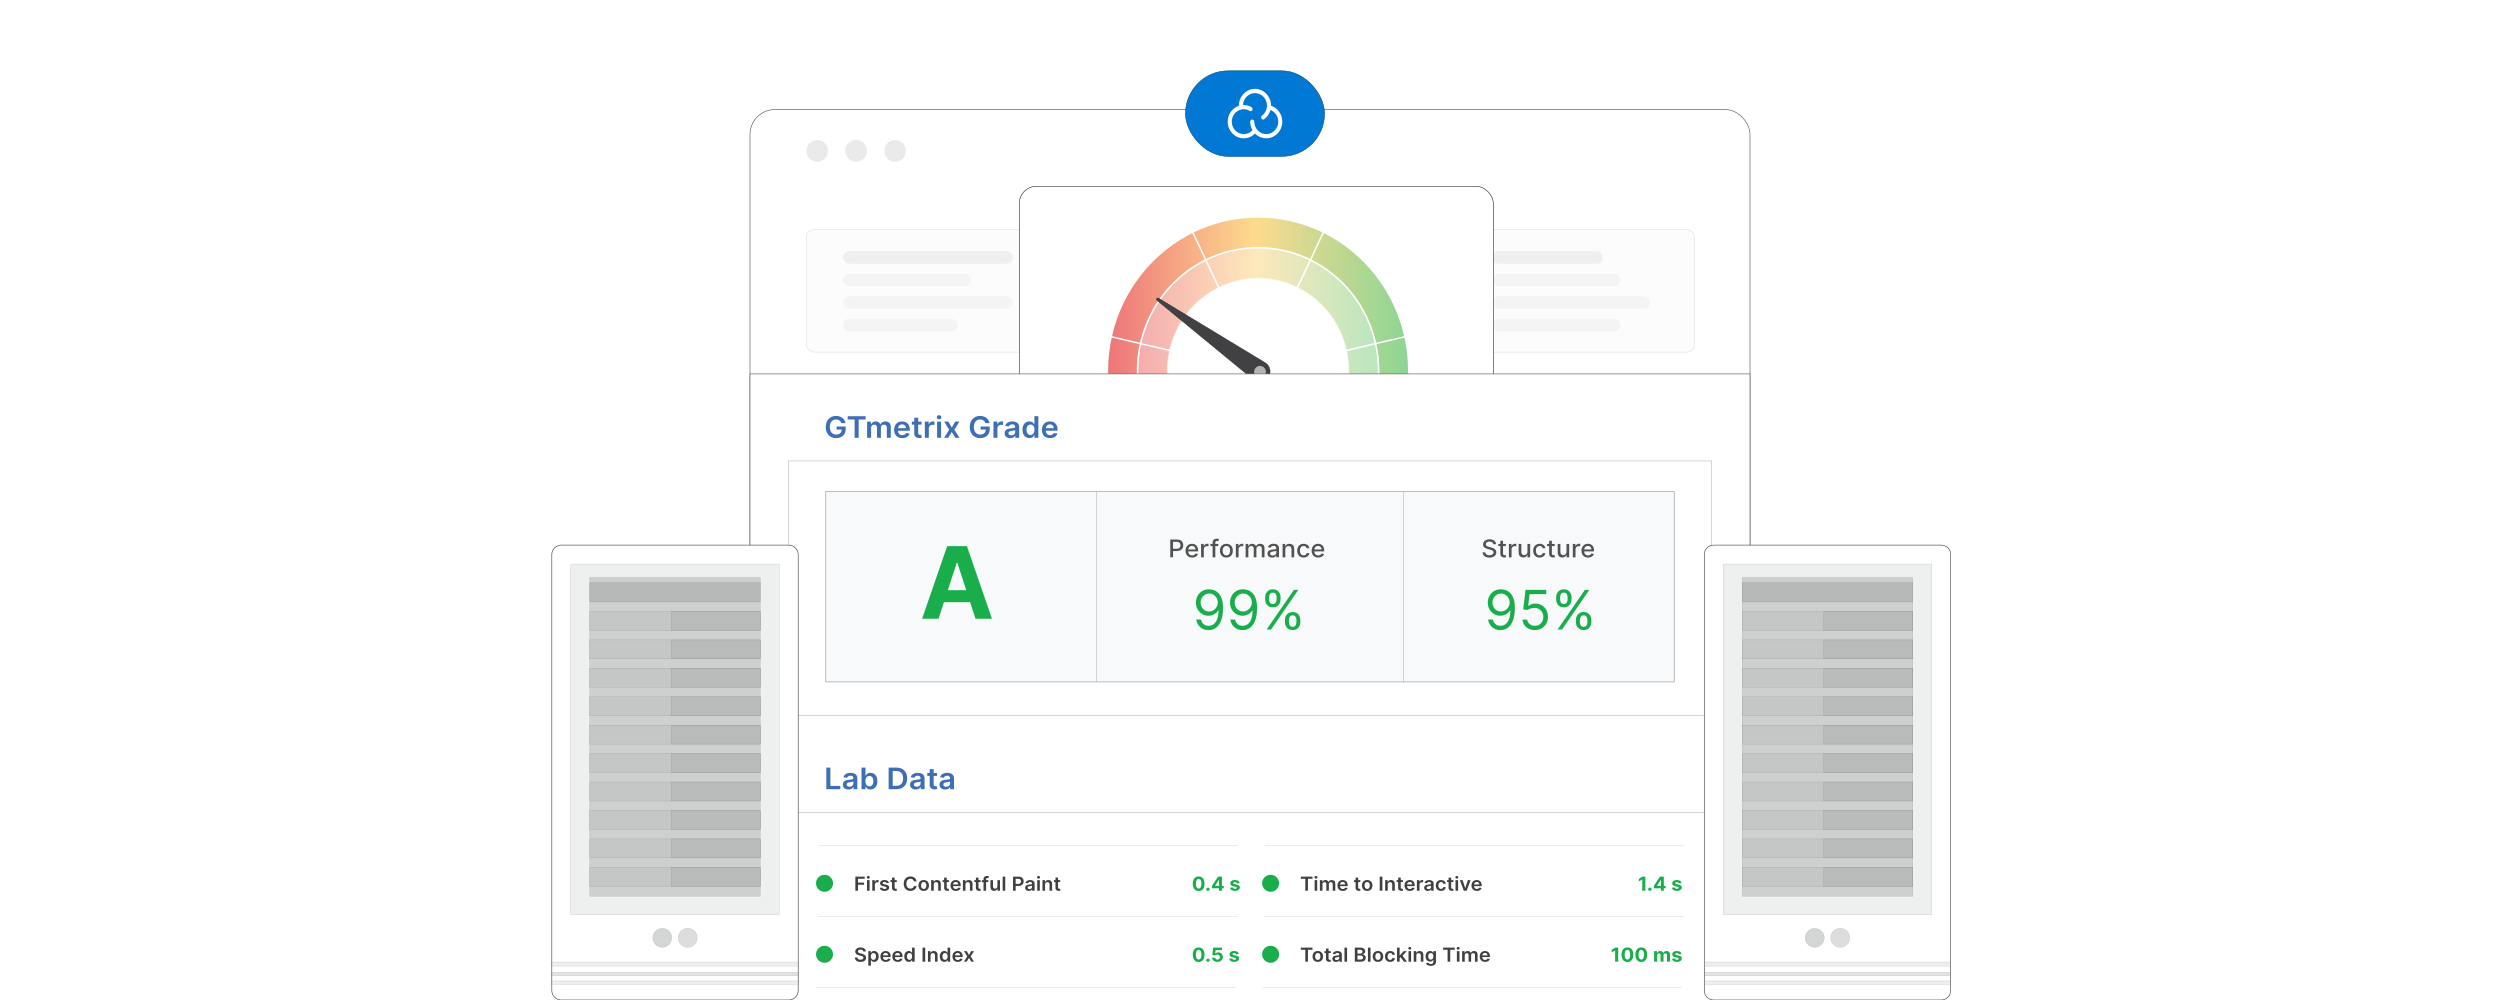 <?xml version="1.0" encoding="UTF-8"?><svg id="Layer_1" xmlns="http://www.w3.org/2000/svg" xmlns:xlink="http://www.w3.org/1999/xlink" viewBox="0 0 1000 400"><defs><clipPath id="clippath"><rect x="-.192" y=".084" width="1000" height="400" fill="none" stroke-width="0"/></clipPath><linearGradient id="linear-gradient" x1="500.192" y1="296.045" x2="500.192" y2="285.81" gradientUnits="userSpaceOnUse"><stop offset="0" stop-color="#fff"/><stop offset=".996" stop-color="#fff" stop-opacity="0"/></linearGradient><filter id="drop-shadow-1" filterUnits="userSpaceOnUse"><feOffset dx="2" dy="2"/><feGaussianBlur result="blur" stdDeviation="3"/><feFlood flood-color="#333" flood-opacity=".06"/><feComposite in2="blur" operator="in"/><feComposite in="SourceGraphic"/></filter><filter id="drop-shadow-2" filterUnits="userSpaceOnUse"><feOffset dx="2.526" dy="2.526"/><feGaussianBlur result="blur-2" stdDeviation="3.79"/><feFlood flood-color="#333" flood-opacity=".06"/><feComposite in2="blur-2" operator="in"/><feComposite in="SourceGraphic"/></filter><linearGradient id="linear-gradient-2" x1="452.486" y1="136.617" x2="548.938" y2="136.617" gradientUnits="userSpaceOnUse"><stop offset="0" stop-color="#e21c24"/><stop offset=".488" stop-color="#fdc346"/><stop offset="1" stop-color="#42bb50"/></linearGradient><linearGradient id="linear-gradient-3" x1="440.427" y1="134.292" x2="560.998" y2="134.292" xlink:href="#linear-gradient-2"/><linearGradient id="linear-gradient-4" x1="528.988" y1="176.673" x2="547.846" y2="176.673" gradientUnits="userSpaceOnUse"><stop offset="0" stop-color="#e21c24"/><stop offset=".273" stop-color="#e76522"/><stop offset=".523" stop-color="#ff8b1b"/><stop offset=".769" stop-color="#fdc346"/><stop offset="1" stop-color="#42bb50"/></linearGradient><linearGradient id="linear-gradient-5" x1="535.974" y1="134.919" x2="559.495" y2="134.919" xlink:href="#linear-gradient-4"/><linearGradient id="linear-gradient-6" x1="516.408" y1="101.425" x2="526.88" y2="101.425" xlink:href="#linear-gradient-4"/><linearGradient id="linear-gradient-7" x1="474.536" y1="101.425" x2="485.007" y2="101.425" xlink:href="#linear-gradient-4"/><linearGradient id="linear-gradient-8" x1="441.921" y1="134.919" x2="465.442" y2="134.919" xlink:href="#linear-gradient-4"/><linearGradient id="linear-gradient-9" x1="453.57" x2="472.428" xlink:href="#linear-gradient-4"/></defs><g clip-path="url(#clippath)"><rect width="1000" height="400" fill="#fff" stroke-width="0"/><rect x="300" y="43.81" width="400" height="252.235" rx="3.126" ry="3.126" fill="#fff" stroke-width="0"/><g opacity=".46"><rect x="322.503" y="91.892" width="355.378" height="48.947" rx="3.068" ry="3.068" fill="#f8f9fa" stroke="#a5a7aa" stroke-miterlimit="10" stroke-width=".189"/><rect x="337.192" y="100.509" width="68" height="5" rx="2.5" ry="2.5" fill="#dbdcdd" stroke-width="0"/><rect x="337.192" y="109.509" width="51" height="5" rx="2.5" ry="2.5" fill="#e6e7e7" stroke-width="0"/><rect x="337.192" y="118.509" width="68" height="5" rx="2.5" ry="2.5" fill="#e6e7e7" stroke-width="0"/><rect x="337.192" y="127.509" width="45.809" height="5" rx="2.369" ry="2.369" fill="#e6e7e7" stroke-width="0"/><rect x="423.858" y="100.509" width="68" height="5" rx="2.5" ry="2.5" fill="#dbdcdd" stroke-width="0"/><rect x="423.858" y="109.509" width="44.142" height="5" rx="2.326" ry="2.326" fill="#e6e7e7" stroke-width="0"/><rect x="423.858" y="118.509" width="61.142" height="5" rx="2.371" ry="2.371" fill="#e6e7e7" stroke-width="0"/><rect x="423.858" y="127.509" width="44.142" height="5" rx="2.326" ry="2.326" fill="#e6e7e7" stroke-width="0"/><rect x="510.525" y="100.509" width="68" height="5" rx="2.5" ry="2.5" fill="#dbdcdd" stroke-width="0"/><path d="M512.806,109.509h37.912c1.259,0,2.281,1.022,2.281,2.281v.437c0,1.259-1.022,2.281-2.281,2.281h-37.912c-1.259,0-2.281-1.022-2.281-2.281v-.437c0-1.259,1.022-2.281,2.281-2.281Z" fill="#e6e7e7" stroke-width="0"/><rect x="510.525" y="118.509" width="55.475" height="5" rx="2.258" ry="2.258" fill="#e6e7e7" stroke-width="0"/><rect x="510.525" y="127.509" width="51" height="5" rx="2.5" ry="2.5" fill="#e6e7e7" stroke-width="0"/><rect x="597.192" y="100.509" width="43.809" height="5" rx="2.007" ry="2.007" fill="#dbdcdd" stroke-width="0"/><rect x="597.192" y="109.509" width="51" height="5" rx="2.5" ry="2.5" fill="#e6e7e7" stroke-width="0"/><rect x="597.192" y="118.509" width="62.809" height="5" rx="2.403" ry="2.403" fill="#e6e7e7" stroke-width="0"/><rect x="597.192" y="127.509" width="51" height="5" rx="2.5" ry="2.5" fill="#e6e7e7" stroke-width="0"/></g><rect x="314.192" y="285.81" width="372" height="10.235" fill="url(#linear-gradient)" stroke-width="0"/><rect x="300" y="43.81" width="400" height="252.235" rx="9.964" ry="9.964" fill="none" stroke="#58595b" stroke-miterlimit="10" stroke-width=".252"/><circle cx="326.888" cy="60.334" r="4.338" fill="#eaeaea" stroke-width="0"/><circle cx="342.454" cy="60.334" r="4.338" fill="#eaeaea" stroke-width="0"/><circle cx="358.021" cy="60.334" r="4.338" fill="#eaeaea" stroke-width="0"/><g filter="url(#drop-shadow-1)"><rect x="472.192" y="26.329" width="55.617" height="34.213" rx="17.106" ry="17.106" fill="#0178d4" stroke="#004a7c" stroke-miterlimit="10" stroke-width=".222"/><path d="M509.471,42.434c-.79-1.003-1.86-1.75-3.074-2.145v-.078c0-3.672-2.872-6.666-6.413-6.666-3.543,0-6.417,2.987-6.417,6.667v.091c-2.594.85-4.488,3.376-4.488,6.356,0,3.672,2.875,6.667,6.416,6.667,1.699-.004,3.326-.696,4.508-1.919,1.179,1.223,2.805,1.916,4.502,1.919,3.534,0,6.417-2.987,6.417-6.667,0-1.535-.52-3.036-1.45-4.225ZM504.504,51.64c-2.642,0-4.794-2.235-4.794-4.982.006-.453-.358-.83-.81-.84-.448.006-.812.377-.812.825v.017c0,1.245.334,2.413.905,3.411-.887,1-2.162,1.575-3.499,1.578-2.643,0-4.796-2.236-4.796-4.982s2.153-4.981,4.796-4.981c.572,0,1.129.107,1.663.304.006,0,.012.006.018.006.185.065.445.191.525.262.143.131.332.204.526.204.238,0,.463-.109.611-.295.291-.352.251-.878-.088-1.184-.354-.311-.905-.523-1.041-.572-.705-.268-1.453-.405-2.208-.403-.103,0-.204,0-.307.006.109-2.654,2.214-4.776,4.796-4.776,2.642,0,4.794,2.235,4.794,4.982.005,1.595-.743,3.101-2.016,4.061-.362.276-.445.792-.191,1.168.156.226.41.354.662.354.163,0,.325-.049.47-.156,1.21-.907,2.079-2.196,2.465-3.658,1.852.714,3.139,2.574,3.139,4.677-.006,2.74-2.158,4.974-4.808,4.974Z" fill="#fff" stroke-width="0"/></g><g filter="url(#drop-shadow-2)"><rect x="405.192" y="72" width="189.617" height="125.656" rx="6.878" ry="6.878" fill="#fff" stroke="#333" stroke-miterlimit="10" stroke-width=".25"/><g opacity=".61"><path d="M548.938,145.905c0,11.638-3.939,22.336-10.518,30.769l-9.433-7.698c4.939-6.325,7.891-14.336,7.891-23.071,0-2.831-.313-5.59-.904-8.241-2.458-11.096-9.783-20.288-19.565-25.119-4.747-2.337-10.072-3.65-15.698-3.65-5.638,0-10.963,1.313-15.71,3.65-9.771,4.831-17.107,14.023-19.565,25.119-.59,2.651-.891,5.409-.891,8.241,0,8.734,2.94,16.746,7.879,23.071l-9.433,7.698c-6.578-8.433-10.505-19.131-10.505-30.769,0-3.771.41-7.457,1.193-10.987,3.277-14.794,13.047-27.059,26.095-33.48,6.325-3.12,13.421-4.879,20.939-4.879,7.506,0,14.601,1.759,20.926,4.879,13.047,6.421,22.818,18.686,26.095,33.48.783,3.53,1.205,7.216,1.205,10.987Z" fill="url(#linear-gradient-2)" opacity=".6" stroke="#fff" stroke-miterlimit="10" stroke-width=".602"/><path d="M560.998,145.905c0,14.553-4.927,27.926-13.156,38.456l-9.421-7.686c6.578-8.433,10.518-19.131,10.518-30.769,0-3.771-.422-7.457-1.205-10.987-3.277-14.794-13.047-27.059-26.095-33.48-6.325-3.12-13.421-4.879-20.926-4.879-7.518,0-14.614,1.759-20.939,4.879-13.047,6.421-22.818,18.686-26.095,33.48-.783,3.53-1.193,7.216-1.193,10.987,0,11.638,3.928,22.336,10.505,30.769l-9.421,7.686c-8.228-10.53-13.144-23.902-13.144-38.456,0-4.723.506-9.313,1.494-13.734,4.108-18.493,16.312-33.817,32.612-41.865,7.915-3.891,16.794-6.084,26.179-6.084s18.252,2.193,26.167,6.084c16.3,8.048,28.516,23.372,32.612,41.865.988,4.421,1.506,9.011,1.506,13.734Z" fill="url(#linear-gradient-3)" stroke="#fff" stroke-miterlimit="10" stroke-width=".602"/><polyline points="528.988 168.979 538.425 176.68 547.846 184.366" fill="url(#linear-gradient-4)" stroke="#fff" stroke-miterlimit="10" stroke-width=".602"/><polyline points="559.495 132.171 547.735 134.919 535.974 137.667" fill="url(#linear-gradient-5)" stroke="#fff" stroke-miterlimit="10" stroke-width=".602"/><polyline points="526.88 90.306 521.644 101.433 516.408 112.545" fill="url(#linear-gradient-6)" stroke="#fff" stroke-miterlimit="10" stroke-width=".602"/><polyline points="485.007 112.545 479.772 101.433 474.536 90.306" fill="url(#linear-gradient-7)" stroke="#fff" stroke-miterlimit="10" stroke-width=".602"/><polyline points="465.442 137.667 453.681 134.919 441.921 132.171" fill="url(#linear-gradient-8)" stroke="#fff" stroke-miterlimit="10" stroke-width=".602"/><polyline points="453.57 184.366 462.991 176.68 472.428 168.979" fill="url(#linear-gradient-9)" stroke="#fff" stroke-miterlimit="10" stroke-width=".602"/></g><path d="M460.261,117.626l38.508,31.654c1.852,1.522,4.607,1.153,5.993-.804h0c1.385-1.957.819-4.678-1.232-5.919l-42.646-25.81c-.573-.347-1.14.454-.623.879Z" fill="#414042" stroke="#231f20" stroke-miterlimit="10" stroke-width=".151"/><circle cx="501.471" cy="146.192" r="2.465" fill="#b1b3b5" stroke="#231f20" stroke-miterlimit="10" stroke-width=".151"/></g><rect x="300" y="149.56" width="400" height="280.047" fill="#fff" stroke="#58595b" stroke-miterlimit="10" stroke-width=".25"/><path d="M315.311,184.396h369.378v98.574c0,1.805-1.465,3.27-3.27,3.27h-362.837c-1.805,0-3.27-1.465-3.27-3.27v-98.574h0Z" fill="#fff" stroke="#a5a7aa" stroke-miterlimit="10" stroke-width=".188"/><path d="M336.54,169.247c-.073-.228-.173-.433-.3-.614-.127-.181-.279-.336-.456-.466-.177-.129-.379-.227-.607-.293s-.477-.099-.746-.099c-.482,0-.912.116-1.289.35-.377.233-.673.576-.888,1.027s-.322,1-.322,1.647c0,.652.106,1.205.32,1.657.213.453.51.797.89,1.031.38.235.822.352,1.324.352.456,0,.852-.085,1.186-.253.335-.169.593-.408.774-.72.182-.31.272-.675.272-1.094l.369.055h-2.438v-1.224h3.644v1.038c0,.739-.164,1.379-.491,1.919-.327.54-.777.955-1.351,1.246-.573.291-1.23.436-1.973.436-.827,0-1.553-.18-2.177-.538-.625-.358-1.111-.868-1.46-1.53-.349-.662-.524-1.449-.524-2.36,0-.697.103-1.319.309-1.868.206-.548.495-1.014.866-1.397.371-.384.807-.677,1.307-.878s1.044-.302,1.631-.302c.497,0,.96.07,1.39.209.43.14.812.337,1.147.593.335.256.61.56.826.911s.358.739.426,1.164h-1.658Z" fill="#3e6eb3" stroke-width="0"/><path d="M339.075,167.8v-1.312h7.165v1.312h-2.776v7.325h-1.614v-7.325h-2.775Z" fill="#3e6eb3" stroke-width="0"/><path d="M346.844,175.126v-6.478h1.518v1.101h.079c.141-.371.373-.662.697-.871.325-.21.712-.315,1.162-.315.456,0,.841.106,1.155.318.315.213.536.501.665.867h.07c.149-.36.401-.647.756-.862.355-.216.777-.323,1.265-.323.62,0,1.125.189,1.517.565.392.377.588.927.588,1.648v4.349h-1.592v-4.112c0-.401-.111-.696-.334-.883-.222-.188-.494-.281-.815-.281-.383,0-.682.115-.896.344-.215.23-.322.526-.322.893v4.04h-1.557v-4.175c0-.335-.105-.603-.314-.802s-.481-.3-.817-.3c-.228,0-.435.056-.623.167-.187.111-.336.268-.447.468-.111.201-.167.435-.167.702v3.939h-1.587Z" fill="#3e6eb3" stroke-width="0"/><path d="M360.911,175.252c-.675,0-1.258-.136-1.748-.407s-.866-.656-1.129-1.156c-.263-.499-.395-1.087-.395-1.765,0-.666.132-1.252.397-1.757.265-.504.635-.897,1.112-1.181.477-.282,1.036-.424,1.679-.424.415,0,.808.065,1.178.192.37.128.697.325.982.592.285.268.509.607.673,1.019.164.412.245.902.245,1.47v.469h-5.521v-1.029h3.999c-.003-.292-.068-.553-.197-.782-.128-.23-.308-.41-.537-.542s-.496-.198-.8-.198c-.324,0-.609.075-.855.226s-.436.348-.572.591c-.136.243-.206.51-.208.799v.898c0,.377.071.699.215.968.143.269.343.474.601.616.257.142.558.213.903.213.231,0,.44-.032.627-.095.187-.064.349-.157.487-.281.137-.123.241-.276.311-.459l1.482.16c-.094.377-.272.705-.533.984-.262.28-.596.496-1.002.649-.407.153-.871.231-1.395.231Z" fill="#3e6eb3" stroke-width="0"/><path d="M368.611,168.648v1.181h-3.872v-1.181h3.872ZM365.695,167.095h1.587v6.082c0,.205.033.362.099.47.066.108.153.183.261.222.108.039.228.06.359.06.099,0,.191-.008.274-.021.084-.014.147-.026.191-.038l.268,1.193c-.085.028-.206.06-.362.093-.157.034-.347.054-.572.06-.398.011-.756-.048-1.074-.176-.319-.128-.571-.326-.756-.597-.186-.27-.277-.607-.274-1.012v-6.335Z" fill="#3e6eb3" stroke-width="0"/><path d="M369.939,175.126v-6.478h1.539v1.079h.07c.123-.374.334-.663.634-.866.299-.204.642-.306,1.028-.306.087,0,.186.003.296.01.109.008.201.018.274.032v1.404c-.067-.022-.173-.043-.318-.061-.144-.018-.284-.027-.419-.027-.289,0-.549.06-.778.18-.23.119-.41.284-.541.495-.131.211-.197.454-.197.73v3.809h-1.587Z" fill="#3e6eb3" stroke-width="0"/><path d="M375.635,167.728c-.252,0-.468-.081-.649-.242-.182-.162-.272-.356-.272-.584,0-.231.09-.427.272-.589.181-.161.398-.242.649-.242.254,0,.471.081.651.242.18.162.27.358.27.589,0,.228-.09.422-.27.584-.18.161-.397.242-.651.242ZM374.837,175.126v-6.478h1.587v6.478h-1.587Z" fill="#3e6eb3" stroke-width="0"/><path d="M379.353,168.648l1.359,2.391,1.381-2.391h1.68l-2.03,3.238,2.065,3.239h-1.67l-1.425-2.332-1.412,2.332h-1.684l2.052-3.239-2-3.238h1.684Z" fill="#3e6eb3" stroke-width="0"/><path d="M394.153,169.247c-.073-.228-.173-.433-.3-.614-.127-.181-.279-.336-.456-.466-.177-.129-.379-.227-.607-.293s-.477-.099-.746-.099c-.482,0-.912.116-1.289.35-.377.233-.673.576-.888,1.027s-.322,1-.322,1.647c0,.652.106,1.205.32,1.657.213.453.51.797.89,1.031.38.235.822.352,1.324.352.456,0,.852-.085,1.186-.253.335-.169.593-.408.774-.72.182-.31.272-.675.272-1.094l.369.055h-2.438v-1.224h3.644v1.038c0,.739-.164,1.379-.491,1.919-.327.54-.777.955-1.351,1.246-.573.291-1.23.436-1.973.436-.827,0-1.553-.18-2.177-.538-.625-.358-1.111-.868-1.46-1.53-.349-.662-.524-1.449-.524-2.36,0-.697.103-1.319.309-1.868.206-.548.495-1.014.866-1.397.371-.384.807-.677,1.307-.878s1.044-.302,1.631-.302c.497,0,.96.07,1.39.209.43.14.812.337,1.147.593.335.256.61.56.826.911s.358.739.426,1.164h-1.658Z" fill="#3e6eb3" stroke-width="0"/><path d="M397.388,175.126v-6.478h1.539v1.079h.07c.123-.374.334-.663.634-.866.299-.204.642-.306,1.028-.306.087,0,.186.003.296.01.109.008.201.018.274.032v1.404c-.067-.022-.173-.043-.318-.061-.144-.018-.284-.027-.419-.027-.289,0-.549.06-.778.18-.23.119-.41.284-.541.495-.131.211-.197.454-.197.73v3.809h-1.587Z" fill="#3e6eb3" stroke-width="0"/><path d="M404.098,175.256c-.427,0-.81-.074-1.151-.222-.34-.147-.609-.366-.807-.655-.197-.29-.296-.647-.296-1.071,0-.366.07-.668.21-.907.14-.239.332-.43.574-.573s.517-.253.822-.327.622-.129.949-.162c.395-.039.715-.075.96-.107s.424-.083.537-.152c.112-.068.169-.176.169-.322v-.025c0-.317-.098-.564-.294-.738-.196-.174-.478-.262-.846-.262-.389,0-.697.082-.923.245-.227.163-.379.355-.459.578l-1.482-.203c.117-.394.31-.723.579-.988.269-.267.598-.466.987-.6.389-.133.818-.2,1.289-.2.324,0,.647.037.969.109.321.073.615.193.881.361.266.167.48.395.642.681.162.287.244.645.244,1.075v4.336h-1.526v-.89h-.052c-.097.18-.232.348-.406.504s-.392.281-.653.375c-.262.095-.568.142-.918.142ZM404.51,174.134c.318,0,.595-.061.829-.184s.415-.284.541-.487c.127-.202.191-.423.191-.662v-.763c-.05.039-.134.075-.252.109-.118.034-.251.064-.397.089-.146.025-.291.048-.434.067-.144.019-.268.036-.373.051-.237.03-.449.081-.636.151s-.335.168-.443.293c-.108.125-.162.286-.162.483,0,.281.106.493.32.637s.485.215.816.215Z" fill="#3e6eb3" stroke-width="0"/><path d="M411.753,175.24c-.529,0-1.002-.131-1.421-.393-.418-.262-.748-.641-.991-1.139s-.364-1.103-.364-1.813c0-.72.123-1.328.37-1.824s.581-.871,1.002-1.126c.421-.255.89-.382,1.408-.382.395,0,.719.065.974.192s.456.281.605.459c.149.179.265.347.346.504h.066v-3.231h1.592v8.638h-1.561v-1.02h-.097c-.082.157-.2.324-.355.5s-.359.325-.614.449c-.254.123-.575.185-.96.185ZM412.196,173.987c.336,0,.623-.088.859-.264s.416-.421.54-.736c.123-.315.184-.682.184-1.101s-.06-.783-.182-1.092c-.121-.31-.299-.55-.535-.722-.235-.171-.524-.257-.866-.257-.353,0-.649.089-.886.266s-.415.422-.535.733c-.12.312-.18.67-.18,1.071,0,.405.06.766.182,1.082.121.316.301.565.54.746.238.182.531.273.879.273Z" fill="#3e6eb3" stroke-width="0"/><path d="M420.019,175.252c-.675,0-1.258-.136-1.748-.407s-.866-.656-1.129-1.156c-.263-.499-.395-1.087-.395-1.765,0-.666.132-1.252.397-1.757.265-.504.635-.897,1.112-1.181.477-.282,1.036-.424,1.679-.424.415,0,.808.065,1.178.192.37.128.697.325.982.592.285.268.509.607.673,1.019.164.412.245.902.245,1.47v.469h-5.521v-1.029h3.999c-.003-.292-.068-.553-.197-.782-.128-.23-.308-.41-.537-.542s-.496-.198-.8-.198c-.324,0-.609.075-.855.226s-.436.348-.572.591c-.136.243-.206.51-.208.799v.898c0,.377.071.699.215.968.143.269.343.474.601.616.257.142.558.213.903.213.231,0,.44-.032.627-.095.187-.064.349-.157.487-.281.137-.123.241-.276.311-.459l1.482.16c-.094.377-.272.705-.533.984-.262.28-.596.496-1.002.649-.407.153-.871.231-1.395.231Z" fill="#3e6eb3" stroke-width="0"/><rect x="330.32" y="196.628" width="339.36" height="76.145" fill="#f8f9fa" stroke="#808083" stroke-miterlimit="10" stroke-width=".206"/><line x1="438.517" y1="196.628" x2="438.517" y2="272.773" fill="none" stroke="#a5a7aa" stroke-miterlimit="10" stroke-width=".188"/><line x1="561.483" y1="196.839" x2="561.483" y2="272.984" fill="none" stroke="#a5a7aa" stroke-miterlimit="10" stroke-width=".188"/><path d="M375.421,247.488h-6.577l10.021-29.029h7.909l10.007,29.029h-6.577l-7.271-22.395h-.227l-7.286,22.395ZM375.01,236.078h15.535v4.791h-15.535v-4.791Z" fill="#19ae4b" stroke-width="0"/><path d="M468.11,222.921v-7.12h2.639c.576,0,1.053.101,1.432.303.378.201.661.477.849.825s.282.741.282,1.177c0,.439-.095.832-.284,1.181-.19.349-.474.625-.854.827-.379.203-.856.305-1.429.305h-1.815v-.911h1.713c.364,0,.659-.06.886-.183s.393-.288.499-.499c.106-.211.159-.45.159-.72,0-.269-.053-.508-.159-.716-.106-.209-.273-.372-.501-.49-.228-.118-.527-.178-.898-.178h-1.403v6.199h-1.117Z" fill="#515251" stroke-width="0"/><path d="M476.854,223.028c-.547,0-1.018-.112-1.412-.339-.394-.226-.698-.544-.911-.956-.213-.411-.32-.894-.32-1.448,0-.547.107-1.028.32-1.446.213-.417.512-.742.896-.977.385-.234.835-.352,1.35-.352.314,0,.617.05.911.149.294.101.558.257.791.47s.418.49.553.829c.135.34.203.752.203,1.236v.368h-4.414v-.778h3.354c0-.273-.058-.517-.173-.729s-.278-.38-.486-.503c-.208-.122-.452-.184-.732-.184-.304,0-.568.071-.793.214-.225.143-.399.328-.52.556-.122.229-.183.477-.183.742v.608c0,.357.066.661.197.911.131.251.315.441.551.572.236.131.512.196.828.196.205,0,.392-.028.56-.085.169-.057.315-.143.437-.256.123-.113.217-.254.282-.421l1.023.178c-.082.29-.229.543-.44.76s-.475.385-.791.504-.678.179-1.083.179Z" fill="#515251" stroke-width="0"/><path d="M480.439,222.921v-5.34h1.045v.848h.059c.102-.287.279-.514.537-.68.256-.165.547-.248.873-.248.066,0,.146.002.24.007.092.005.164.01.219.018v.994c-.045-.012-.121-.025-.232-.04-.111-.016-.221-.022-.332-.022-.256,0-.482.052-.682.154-.199.103-.355.246-.473.428-.115.182-.172.389-.172.621v3.261h-1.082Z" fill="#515251" stroke-width="0"/><path d="M487.319,217.581v.834h-3.138v-.834h3.138ZM485.042,222.921v-5.959c0-.334.076-.611.228-.833.152-.221.353-.387.604-.497.251-.11.523-.165.817-.165.217,0,.402.017.557.051.154.033.269.064.343.092l-.253.842c-.05-.015-.115-.031-.195-.051-.079-.019-.176-.029-.289-.029-.263,0-.45.062-.561.188-.112.125-.168.306-.168.542v5.82h-1.081Z" fill="#515251" stroke-width="0"/><path d="M490.551,223.028c-.52,0-.975-.114-1.363-.344-.388-.23-.689-.551-.903-.963-.215-.413-.321-.894-.321-1.446,0-.555.106-1.039.321-1.453.215-.415.516-.737.903-.967.389-.23.843-.345,1.363-.345s.975.115,1.362.345c.389.23.69.552.904.967.214.414.321.898.321,1.453,0,.552-.107,1.033-.321,1.446-.215.412-.516.733-.904.963-.388.23-.842.344-1.362.344ZM490.555,222.156c.337,0,.616-.086.838-.258.222-.171.387-.399.494-.685.106-.285.16-.6.16-.942,0-.341-.054-.654-.16-.94-.107-.286-.273-.517-.494-.69s-.501-.261-.838-.261c-.34,0-.621.087-.845.261-.223.174-.388.404-.495.69s-.161.6-.161.94c0,.343.054.657.161.942s.273.514.495.685c.224.172.505.258.845.258Z" fill="#515251" stroke-width="0"/><path d="M494.343,222.921v-5.34h1.045v.848h.058c.102-.287.28-.514.537-.68.256-.165.547-.248.873-.248.067,0,.147.002.24.007s.165.01.219.018v.994c-.044-.012-.121-.025-.231-.04-.111-.016-.222-.022-.333-.022-.255,0-.482.052-.682.154-.198.103-.355.246-.472.428-.115.182-.173.389-.173.621v3.261h-1.081Z" fill="#515251" stroke-width="0"/><path d="M498.254,222.921v-5.34h1.037v.869h.069c.115-.295.305-.524.567-.69s.577-.249.943-.249c.371,0,.683.084.935.251s.438.397.559.689h.058c.133-.285.344-.514.633-.684s.634-.256,1.033-.256c.504,0,.915.152,1.234.456s.479.761.479,1.373v3.581h-1.081v-3.483c0-.362-.102-.624-.308-.786-.204-.162-.449-.243-.733-.243-.352,0-.625.103-.82.311-.195.207-.293.473-.293.798v3.403h-1.077v-3.55c0-.29-.094-.522-.282-.699-.188-.176-.433-.264-.733-.264-.205,0-.394.052-.566.154-.172.103-.31.247-.415.43-.105.184-.157.396-.157.637v3.292h-1.081Z" fill="#515251" stroke-width="0"/><path d="M508.863,223.039c-.352,0-.67-.064-.955-.19-.284-.126-.509-.31-.674-.551s-.248-.537-.248-.887c0-.302.06-.55.182-.744.12-.194.283-.349.487-.462.205-.114.434-.2.688-.258.253-.058.511-.102.773-.132.332-.037.603-.068.81-.093.207-.023.357-.064.452-.119.094-.056.141-.146.141-.272v-.024c0-.304-.089-.539-.266-.706-.178-.167-.44-.25-.79-.25-.364,0-.65.077-.858.231-.209.154-.352.325-.432.513l-1.017-.223c.121-.324.298-.587.53-.787.232-.201.5-.347.804-.439s.623-.138.958-.138c.222,0,.457.025.707.075.249.05.483.141.701.273.218.133.398.321.537.565s.209.561.209.951v3.546h-1.055v-.731h-.044c-.069.135-.175.267-.315.397s-.319.238-.538.323c-.22.086-.482.129-.788.129ZM509.098,222.205c.299,0,.555-.058.769-.171.213-.113.376-.263.487-.446.112-.185.169-.382.169-.593v-.689c-.039.037-.113.071-.223.102s-.234.058-.374.08c-.14.021-.276.041-.408.059-.133.018-.244.032-.333.044-.21.025-.4.068-.573.128-.172.06-.31.147-.412.26s-.153.261-.153.446c0,.258.099.451.297.582.197.132.449.197.755.197Z" fill="#515251" stroke-width="0"/><path d="M514.123,219.75v3.171h-1.081v-5.34h1.037v.869h.069c.127-.283.328-.511.602-.682.273-.172.619-.258,1.035-.258.379,0,.71.076.994.229.285.151.505.377.662.676.156.299.234.669.234,1.109v3.397h-1.08v-3.272c0-.387-.105-.69-.315-.909-.21-.219-.498-.329-.864-.329-.251,0-.473.053-.667.157-.194.103-.347.257-.459.457s-.168.442-.168.725Z" fill="#515251" stroke-width="0"/><path d="M521.46,223.028c-.537,0-1-.117-1.387-.352s-.684-.56-.891-.976c-.207-.414-.31-.89-.31-1.425,0-.543.105-1.022.317-1.438s.511-.741.896-.976.84-.352,1.363-.352c.422,0,.798.075,1.128.225s.597.358.801.628c.203.269.324.583.363.941h-1.053c-.058-.25-.19-.466-.396-.646s-.481-.271-.826-.271c-.301,0-.565.075-.789.228-.226.151-.401.367-.526.646s-.189.609-.189.989c0,.39.061.726.185,1.008.123.283.297.502.522.657s.491.233.797.233c.205,0,.392-.037.559-.11.168-.072.309-.178.423-.315s.195-.301.24-.493h1.053c-.039.345-.156.653-.351.925-.195.271-.456.484-.783.64-.326.155-.709.232-1.147.232Z" fill="#515251" stroke-width="0"/><path d="M527.294,223.028c-.547,0-1.018-.112-1.411-.339-.394-.226-.697-.544-.911-.956-.213-.411-.319-.894-.319-1.448,0-.547.106-1.028.319-1.446.214-.417.513-.742.896-.977.385-.234.835-.352,1.351-.352.312,0,.616.05.91.149.295.101.559.257.792.47s.418.49.553.829c.136.34.203.752.203,1.236v.368h-4.414v-.778h3.354c0-.273-.058-.517-.173-.729-.116-.212-.278-.38-.486-.503-.209-.122-.453-.184-.732-.184-.304,0-.568.071-.793.214-.226.143-.399.328-.52.556-.122.229-.183.477-.183.742v.608c0,.357.065.661.196.911.132.251.315.441.552.572s.512.196.828.196c.204,0,.392-.028.56-.085.169-.057.315-.143.438-.256s.217-.254.282-.421l1.022.178c-.081.29-.228.543-.439.76s-.475.385-.792.504c-.316.119-.678.179-1.083.179Z" fill="#515251" stroke-width="0"/><path d="M483.687,235.718c.652.005,1.303.129,1.955.372.65.243,1.246.644,1.783,1.206.537.56.971,1.325,1.295,2.292.326.967.488,2.179.488,3.637,0,1.412-.133,2.664-.398,3.758s-.648,2.016-1.148,2.766c-.498.749-1.103,1.318-1.815,1.706s-1.514.581-2.408.581c-.889,0-1.682-.177-2.377-.531-.695-.353-1.264-.848-1.706-1.481-.442-.633-.726-1.368-.85-2.206h1.892c.172.73.512,1.33,1.022,1.803.508.474,1.182.71,2.019.71,1.227,0,2.193-.535,2.904-1.605s1.066-2.582,1.066-4.537h-.123c-.291.435-.635.81-1.031,1.125-.398.315-.842.559-1.326.729-.486.171-1.004.256-1.553.256-.91,0-1.744-.226-2.5-.679-.758-.452-1.363-1.075-1.815-1.869-.453-.793-.679-1.702-.679-2.726,0-.972.218-1.862.655-2.672s1.052-1.454,1.847-1.935c.793-.48,1.727-.713,2.803-.697ZM483.687,237.424c-.65,0-1.236.161-1.756.484s-.932.758-1.234,1.303c-.303.546-.453,1.149-.453,1.812s.146,1.263.438,1.803c.293.541.693.97,1.203,1.288.51.317,1.09.477,1.74.477.492,0,.949-.097,1.373-.291.424-.193.795-.46,1.113-.799.318-.338.568-.724.748-1.155.182-.432.272-.883.272-1.353,0-.62-.148-1.202-.445-1.745s-.705-.982-1.225-1.318c-.521-.336-1.111-.504-1.773-.504Z" fill="#19ae4b" stroke-width="0"/><path d="M497.307,235.718c.651.005,1.303.129,1.954.372s1.246.644,1.784,1.206c.537.56.97,1.325,1.295,2.292.326.967.488,2.179.488,3.637,0,1.412-.133,2.664-.399,3.758-.266,1.094-.648,2.016-1.147,2.766-.499.749-1.103,1.318-1.815,1.706s-1.514.581-2.408.581c-.89,0-1.682-.177-2.378-.531-.695-.353-1.264-.848-1.706-1.481-.441-.633-.725-1.368-.849-2.206h1.892c.171.73.511,1.33,1.02,1.803.509.474,1.183.71,2.021.71,1.226,0,2.193-.535,2.904-1.605s1.066-2.582,1.066-4.537h-.124c-.29.435-.634.81-1.031,1.125-.398.315-.841.559-1.326.729-.486.171-1.004.256-1.552.256-.91,0-1.744-.226-2.501-.679-.758-.452-1.362-1.075-1.815-1.869-.452-.793-.678-1.702-.678-2.726,0-.972.218-1.862.655-2.672.436-.81,1.052-1.454,1.846-1.935.793-.48,1.728-.713,2.804-.697ZM497.307,237.424c-.651,0-1.237.161-1.757.484s-.931.758-1.233,1.303c-.303.546-.453,1.149-.453,1.812s.145,1.263.438,1.803c.292.541.693.97,1.202,1.288.51.317,1.09.477,1.741.477.491,0,.949-.097,1.373-.291.424-.193.795-.46,1.113-.799.317-.338.567-.724.748-1.155s.272-.883.272-1.353c0-.62-.148-1.202-.446-1.745-.297-.543-.705-.982-1.225-1.318-.52-.336-1.111-.504-1.772-.504Z" fill="#19ae4b" stroke-width="0"/><path d="M506.055,239.751v-.837c0-.579.12-1.11.361-1.594.24-.483.592-.872,1.055-1.164.462-.292,1.024-.438,1.687-.438.672,0,1.235.145,1.69.438s.799.681,1.032,1.164c.232.483.349,1.015.349,1.594v.837c0,.579-.117,1.11-.352,1.594-.235.484-.582.872-1.04,1.164-.457.292-1.017.438-1.679.438-.672,0-1.238-.145-1.698-.438-.461-.292-.81-.68-1.047-1.164-.238-.483-.357-1.015-.357-1.594ZM506.644,251.819l10.92-15.884h1.769l-10.92,15.884h-1.769ZM507.637,238.914v.837c0,.481.114.912.342,1.292s.62.569,1.179.569c.543,0,.927-.19,1.151-.569.226-.38.338-.81.338-1.292v-.837c0-.481-.108-.912-.326-1.292-.217-.38-.605-.569-1.163-.569-.543,0-.932.19-1.167.569s-.353.81-.353,1.292ZM513.966,248.84v-.837c0-.579.12-1.11.36-1.594.241-.483.593-.872,1.055-1.164.463-.292,1.025-.438,1.688-.438.672,0,1.235.145,1.69.438s.799.681,1.031,1.164c.233.483.35,1.015.35,1.594v.837c0,.579-.118,1.11-.353,1.594s-.581.872-1.039,1.164c-.457.292-1.018.438-1.679.438-.673,0-1.238-.145-1.698-.438-.461-.292-.81-.681-1.048-1.164-.237-.483-.356-1.015-.356-1.594ZM515.548,248.004v.837c0,.481.114.911.342,1.292.228.38.62.569,1.179.569.543,0,.927-.19,1.151-.569.226-.381.338-.81.338-1.292v-.837c0-.481-.109-.912-.326-1.292s-.605-.569-1.163-.569c-.543,0-.933.19-1.167.569-.235.38-.353.81-.353,1.292Z" fill="#19ae4b" stroke-width="0"/><path d="M597.339,217.671c-.038-.329-.197-.585-.477-.767s-.632-.273-1.056-.273c-.304,0-.566.046-.788.137-.222.092-.394.217-.515.376-.122.158-.183.339-.183.54,0,.17.041.315.124.439.084.123.193.226.329.308.137.082.283.15.44.205s.308.1.452.134l.723.181c.236.056.478.131.727.227.248.095.478.22.69.375s.384.348.515.577c.132.23.197.504.197.824,0,.403-.107.762-.323,1.074s-.528.56-.936.74-.901.272-1.48.272c-.554,0-1.033-.085-1.438-.254-.404-.169-.722-.409-.95-.722-.23-.311-.355-.682-.38-1.11h1.121c.021.257.108.471.262.642.153.17.35.297.589.379.24.082.503.123.79.123.315,0,.597-.048.844-.144.247-.096.441-.231.584-.402.143-.173.214-.375.214-.607,0-.211-.062-.384-.186-.518-.124-.135-.292-.246-.503-.334s-.448-.166-.714-.233l-.874-.229c-.594-.155-1.062-.384-1.408-.685-.346-.301-.519-.7-.519-1.196,0-.41.115-.768.347-1.074.231-.306.545-.544.94-.714.396-.171.842-.256,1.338-.256.501,0,.944.085,1.328.254.385.169.688.401.909.697.222.295.338.635.348,1.017h-1.078Z" fill="#515251" stroke-width="0"/><path d="M602.356,217.581v.834h-3.033v-.834h3.033ZM600.137,216.3h1.081v5.052c0,.202.031.353.094.454s.144.169.244.205.209.054.327.054c.087,0,.163-.006.228-.018.065-.011.116-.021.152-.027l.195.858c-.064.023-.152.047-.268.071-.116.024-.261.038-.434.04-.285.005-.55-.044-.796-.145-.245-.102-.444-.26-.597-.474-.151-.213-.228-.48-.228-.803v-5.268Z" fill="#515251" stroke-width="0"/><path d="M603.55,222.921v-5.34h1.045v.848h.058c.102-.287.28-.514.537-.68.256-.165.547-.248.873-.248.067,0,.147.002.24.007s.165.01.219.018v.994c-.044-.012-.121-.025-.231-.04-.111-.016-.222-.022-.333-.022-.255,0-.482.052-.682.154-.198.103-.355.246-.472.428-.115.182-.173.389-.173.621v3.261h-1.081Z" fill="#515251" stroke-width="0"/><path d="M610.978,220.706v-3.125h1.084v5.34h-1.062v-.925h-.058c-.128.285-.332.522-.613.711-.28.19-.63.283-1.046.283-.357,0-.672-.076-.945-.228s-.488-.377-.644-.676c-.155-.3-.233-.669-.233-1.109v-3.397h1.081v3.272c0,.363.104.653.315.869.209.215.481.323.816.323.203,0,.404-.049.606-.146.201-.097.369-.244.503-.441s.199-.447.197-.751Z" fill="#515251" stroke-width="0"/><path d="M615.851,223.028c-.537,0-1-.117-1.387-.352s-.684-.56-.891-.976c-.207-.414-.31-.89-.31-1.425,0-.543.105-1.022.317-1.438s.511-.741.896-.976.84-.352,1.363-.352c.422,0,.798.075,1.128.225s.597.358.801.628c.203.269.324.583.363.941h-1.053c-.058-.25-.19-.466-.396-.646s-.481-.271-.826-.271c-.301,0-.565.075-.789.228-.226.151-.401.367-.526.646s-.189.609-.189.989c0,.39.061.726.185,1.008.123.283.297.502.522.657s.491.233.797.233c.205,0,.392-.037.559-.11.168-.072.309-.178.423-.315s.195-.301.24-.493h1.053c-.039.345-.156.653-.351.925-.195.271-.456.484-.783.64-.326.155-.709.232-1.147.232Z" fill="#515251" stroke-width="0"/><path d="M621.884,217.581v.834h-3.033v-.834h3.033ZM619.664,216.3h1.081v5.052c0,.202.031.353.094.454s.144.169.244.205.209.054.327.054c.087,0,.163-.006.228-.018.065-.011.116-.021.152-.027l.195.858c-.064.023-.152.047-.268.071-.116.024-.261.038-.434.04-.285.005-.55-.044-.796-.145-.245-.102-.444-.26-.597-.474-.151-.213-.228-.48-.228-.803v-5.268Z" fill="#515251" stroke-width="0"/><path d="M626.594,220.706v-3.125h1.084v5.34h-1.062v-.925h-.058c-.128.285-.332.522-.613.711-.28.19-.63.283-1.046.283-.357,0-.672-.076-.945-.228s-.488-.377-.644-.676c-.155-.3-.233-.669-.233-1.109v-3.397h1.081v3.272c0,.363.104.653.315.869.209.215.481.323.816.323.203,0,.404-.049.606-.146.201-.097.369-.244.503-.441s.199-.447.197-.751Z" fill="#515251" stroke-width="0"/><path d="M629.127,222.921v-5.34h1.045v.848h.058c.102-.287.28-.514.537-.68.256-.165.547-.248.873-.248.067,0,.147.002.24.007s.165.01.219.018v.994c-.044-.012-.121-.025-.231-.04-.111-.016-.222-.022-.333-.022-.255,0-.482.052-.682.154-.198.103-.355.246-.472.428-.115.182-.173.389-.173.621v3.261h-1.081Z" fill="#515251" stroke-width="0"/><path d="M635.228,223.028c-.547,0-1.018-.112-1.411-.339-.394-.226-.697-.544-.911-.956-.213-.411-.319-.894-.319-1.448,0-.547.106-1.028.319-1.446.214-.417.513-.742.896-.977.385-.234.835-.352,1.351-.352.312,0,.616.05.91.149.295.101.559.257.792.47s.418.49.553.829c.136.34.203.752.203,1.236v.368h-4.414v-.778h3.354c0-.273-.058-.517-.173-.729-.116-.212-.278-.38-.486-.503-.209-.122-.453-.184-.732-.184-.304,0-.568.071-.793.214-.226.143-.399.328-.52.556-.122.229-.183.477-.183.742v.608c0,.357.065.661.196.911.132.251.315.441.552.572s.512.196.828.196c.204,0,.392-.028.56-.085.169-.057.315-.143.438-.256s.217-.254.282-.421l1.022.178c-.081.29-.228.543-.439.76s-.475.385-.792.504c-.316.119-.678.179-1.083.179Z" fill="#515251" stroke-width="0"/><path d="M600.424,235.718c.651.005,1.303.129,1.954.372s1.246.644,1.784,1.206c.537.56.97,1.325,1.295,2.292.326.967.488,2.179.488,3.637,0,1.412-.133,2.664-.399,3.758-.266,1.094-.648,2.016-1.147,2.766-.499.749-1.103,1.318-1.815,1.706s-1.514.581-2.408.581c-.89,0-1.682-.177-2.378-.531-.695-.353-1.264-.848-1.706-1.481-.441-.633-.725-1.368-.849-2.206h1.892c.171.73.511,1.33,1.02,1.803.509.474,1.183.71,2.021.71,1.226,0,2.193-.535,2.904-1.605s1.066-2.582,1.066-4.537h-.124c-.29.435-.634.81-1.031,1.125-.398.315-.841.559-1.326.729-.486.171-1.004.256-1.552.256-.91,0-1.744-.226-2.501-.679-.758-.452-1.362-1.075-1.815-1.869-.452-.793-.678-1.702-.678-2.726,0-.972.218-1.862.655-2.672.436-.81,1.052-1.454,1.846-1.935.793-.48,1.728-.713,2.804-.697ZM600.424,237.424c-.651,0-1.237.161-1.757.484s-.931.758-1.233,1.303c-.303.546-.453,1.149-.453,1.812s.145,1.263.438,1.803c.292.541.693.97,1.202,1.288.51.317,1.09.477,1.741.477.491,0,.949-.097,1.373-.291.424-.193.795-.46,1.113-.799.317-.338.567-.724.748-1.155s.272-.883.272-1.353c0-.62-.148-1.202-.446-1.745-.297-.543-.705-.982-1.225-1.318-.52-.336-1.111-.504-1.772-.504Z" fill="#19ae4b" stroke-width="0"/><path d="M613.95,252.036c-.91,0-1.73-.181-2.459-.543-.73-.361-1.313-.857-1.753-1.488s-.68-1.35-.722-2.156h1.862c.072.719.399,1.312.981,1.779.582.469,1.278.702,2.091.702.651,0,1.231-.152,1.74-.457.51-.306.91-.726,1.202-1.261.293-.535.439-1.142.439-1.818,0-.693-.151-1.312-.453-1.857-.303-.546-.718-.977-1.245-1.292s-1.13-.476-1.808-.48c-.485-.005-.984.068-1.496.221-.513.152-.934.348-1.265.586l-1.799-.218.961-7.817h8.253v1.706h-6.64l-.559,4.685h.094c.325-.259.734-.473,1.226-.644s1.003-.256,1.535-.256c.972,0,1.84.231,2.603.694s1.362,1.095,1.799,1.895c.438.802.655,1.717.655,2.746,0,1.014-.226,1.917-.679,2.711-.452.793-1.074,1.419-1.865,1.877-.791.457-1.69.685-2.698.685Z" fill="#19ae4b" stroke-width="0"/><path d="M622.449,239.751v-.837c0-.579.12-1.11.361-1.594.24-.483.592-.872,1.055-1.164.462-.292,1.024-.438,1.687-.438.672,0,1.235.145,1.69.438s.799.681,1.032,1.164c.232.483.349,1.015.349,1.594v.837c0,.579-.117,1.11-.352,1.594-.235.484-.582.872-1.04,1.164-.457.292-1.017.438-1.679.438-.672,0-1.238-.145-1.698-.438-.461-.292-.81-.68-1.047-1.164-.238-.483-.357-1.015-.357-1.594ZM623.039,251.819l10.92-15.884h1.769l-10.92,15.884h-1.769ZM624.031,238.914v.837c0,.481.114.912.342,1.292s.62.569,1.179.569c.543,0,.927-.19,1.151-.569.226-.38.338-.81.338-1.292v-.837c0-.481-.108-.912-.326-1.292-.217-.38-.605-.569-1.163-.569-.543,0-.932.19-1.167.569s-.353.81-.353,1.292ZM630.36,248.84v-.837c0-.579.12-1.11.36-1.594.241-.483.593-.872,1.055-1.164.463-.292,1.025-.438,1.688-.438.672,0,1.235.145,1.69.438s.799.681,1.031,1.164c.233.483.35,1.015.35,1.594v.837c0,.579-.118,1.11-.353,1.594s-.581.872-1.039,1.164c-.457.292-1.018.438-1.679.438-.673,0-1.238-.145-1.698-.438-.461-.292-.81-.681-1.048-1.164-.237-.483-.356-1.015-.356-1.594ZM631.942,248.004v.837c0,.481.114.911.342,1.292.228.38.62.569,1.179.569.543,0,.927-.19,1.151-.569.226-.381.338-.81.338-1.292v-.837c0-.481-.109-.912-.326-1.292s-.605-.569-1.163-.569c-.543,0-.933.19-1.167.569-.235.38-.353.81-.353,1.292Z" fill="#19ae4b" stroke-width="0"/><path d="M315.311,324.948h369.378v98.574c0,1.805-1.465,3.27-3.27,3.27h-362.837c-1.805,0-3.27-1.465-3.27-3.27v-98.574h0Z" fill="#fff" stroke="#a5a7aa" stroke-miterlimit="10" stroke-width=".188"/><path d="M330.524,315.677v-8.638h1.627v7.326h3.955v1.312h-5.582Z" fill="#3e6eb3" stroke-width="0"/><path d="M339.381,315.808c-.427,0-.81-.074-1.151-.222-.34-.147-.609-.366-.807-.655-.197-.29-.296-.647-.296-1.071,0-.366.07-.668.21-.907.14-.239.332-.43.574-.573s.517-.253.822-.327.622-.129.949-.162c.395-.039.715-.075.96-.107s.424-.083.537-.152c.112-.068.169-.176.169-.322v-.025c0-.317-.098-.564-.294-.738-.196-.174-.478-.262-.846-.262-.389,0-.697.082-.923.245-.227.163-.379.355-.459.578l-1.482-.203c.117-.394.31-.723.579-.988.269-.267.598-.466.987-.6.389-.133.818-.2,1.289-.2.324,0,.647.037.969.109.321.073.615.193.881.361.266.167.48.395.642.681.162.287.244.645.244,1.075v4.336h-1.526v-.89h-.052c-.097.18-.232.348-.406.504s-.392.281-.653.375c-.262.095-.568.142-.918.142ZM339.793,314.686c.318,0,.595-.061.829-.184s.415-.284.541-.487c.127-.202.191-.423.191-.662v-.763c-.05.039-.134.075-.252.109-.118.034-.251.064-.397.089-.146.025-.291.048-.434.067-.144.019-.268.036-.373.051-.237.03-.449.081-.636.151s-.335.168-.443.293c-.108.125-.162.286-.162.483,0,.281.106.493.32.637s.485.215.816.215Z" fill="#3e6eb3" stroke-width="0"/><path d="M344.608,315.677v-8.638h1.587v3.231h.066c.082-.157.197-.325.346-.504.149-.178.351-.331.605-.459s.579-.192.974-.192c.52,0,.99.127,1.41.382s.753.63,1,1.126c.247.496.37,1.105.37,1.824,0,.711-.121,1.315-.364,1.813s-.573.877-.991,1.139c-.418.262-.892.393-1.421.393-.386,0-.706-.062-.96-.185-.254-.124-.458-.273-.612-.449-.153-.176-.273-.343-.357-.5h-.092v1.02h-1.561ZM346.164,312.438c0,.419.062.786.186,1.101.124.315.304.56.539.736s.521.264.857.264c.351,0,.644-.091.881-.273.237-.181.416-.43.537-.746s.182-.677.182-1.082c0-.401-.06-.759-.18-1.071-.12-.311-.298-.557-.535-.733s-.532-.266-.886-.266c-.339,0-.627.086-.864.257-.237.172-.416.412-.537.722-.122.309-.182.673-.182,1.092Z" fill="#3e6eb3" stroke-width="0"/><path d="M358.499,315.677h-3.043v-8.638h3.104c.892,0,1.658.173,2.3.517.642.345,1.135.839,1.48,1.482.345.644.518,1.415.518,2.312,0,.899-.173,1.673-.519,2.319-.347.647-.845,1.144-1.496,1.489s-1.432.519-2.344.519ZM357.083,314.324h1.337c.625,0,1.147-.11,1.565-.331.418-.221.732-.552.942-.991.21-.44.316-.99.316-1.651,0-.66-.105-1.21-.316-1.647-.21-.438-.521-.765-.932-.983-.411-.218-.92-.326-1.528-.326h-1.385v5.93Z" fill="#3e6eb3" stroke-width="0"/><path d="M366.269,315.808c-.427,0-.81-.074-1.151-.222-.34-.147-.609-.366-.807-.655-.197-.29-.296-.647-.296-1.071,0-.366.07-.668.21-.907.14-.239.332-.43.574-.573s.517-.253.822-.327.622-.129.949-.162c.395-.039.715-.075.96-.107s.424-.083.537-.152c.112-.068.169-.176.169-.322v-.025c0-.317-.098-.564-.294-.738-.196-.174-.478-.262-.846-.262-.389,0-.697.082-.923.245-.227.163-.379.355-.459.578l-1.482-.203c.117-.394.31-.723.579-.988.269-.267.598-.466.987-.6.389-.133.818-.2,1.289-.2.324,0,.647.037.969.109.321.073.615.193.881.361.266.167.48.395.642.681.162.287.244.645.244,1.075v4.336h-1.526v-.89h-.052c-.097.18-.232.348-.406.504s-.392.281-.653.375c-.262.095-.568.142-.918.142ZM366.682,314.686c.318,0,.595-.061.829-.184s.415-.284.541-.487c.127-.202.191-.423.191-.662v-.763c-.05.039-.134.075-.252.109-.118.034-.251.064-.397.089-.146.025-.291.048-.434.067-.144.019-.268.036-.373.051-.237.03-.449.081-.636.151s-.335.168-.443.293c-.108.125-.162.286-.162.483,0,.281.106.493.32.637s.485.215.816.215Z" fill="#3e6eb3" stroke-width="0"/><path d="M374.789,309.2v1.181h-3.872v-1.181h3.872ZM371.873,307.647h1.587v6.082c0,.205.033.362.099.47.066.108.153.183.261.222.108.039.228.06.359.06.099,0,.191-.008.274-.021.084-.014.147-.026.191-.038l.268,1.193c-.085.028-.206.06-.362.093-.157.034-.347.054-.572.06-.398.011-.756-.048-1.074-.176-.319-.128-.571-.326-.756-.597-.186-.27-.277-.607-.274-1.012v-6.335Z" fill="#3e6eb3" stroke-width="0"/><path d="M378.056,315.808c-.427,0-.81-.074-1.151-.222-.34-.147-.609-.366-.807-.655-.197-.29-.296-.647-.296-1.071,0-.366.07-.668.21-.907.14-.239.332-.43.574-.573s.517-.253.822-.327.622-.129.949-.162c.395-.039.715-.075.96-.107s.424-.083.537-.152c.112-.068.169-.176.169-.322v-.025c0-.317-.098-.564-.294-.738-.196-.174-.478-.262-.846-.262-.389,0-.697.082-.923.245-.227.163-.379.355-.459.578l-1.482-.203c.117-.394.31-.723.579-.988.269-.267.598-.466.987-.6.389-.133.818-.2,1.289-.2.324,0,.647.037.969.109.321.073.615.193.881.361.266.167.48.395.642.681.162.287.244.645.244,1.075v4.336h-1.526v-.89h-.052c-.097.18-.232.348-.406.504s-.392.281-.653.375c-.262.095-.568.142-.918.142ZM378.468,314.686c.318,0,.595-.061.829-.184s.415-.284.541-.487c.127-.202.191-.423.191-.662v-.763c-.05.039-.134.075-.252.109-.118.034-.251.064-.397.089-.146.025-.291.048-.434.067-.144.019-.268.036-.373.051-.237.03-.449.081-.636.151s-.335.168-.443.293c-.108.125-.162.286-.162.483,0,.281.106.493.32.637s.485.215.816.215Z" fill="#3e6eb3" stroke-width="0"/><circle cx="329.808" cy="353.32" r="3.405" fill="#19ae4b" stroke-width="0"/><path d="M342.14,356.288v-5.633h3.752v.856h-2.69v1.529h2.433v.856h-2.433v2.393h-1.061Z" fill="#404041" stroke-width="0"/><path d="M347.329,351.463c-.164,0-.305-.053-.423-.158-.118-.104-.177-.232-.177-.381,0-.15.059-.277.177-.383s.259-.158.423-.158c.166,0,.308.053.425.158s.176.232.176.383c0,.148-.059.276-.176.381-.117.105-.259.158-.425.158ZM346.809,356.288v-4.225h1.035v4.225h-1.035Z" fill="#404041" stroke-width="0"/><path d="M348.908,356.288v-4.225h1.004v.704h.045c.08-.243.218-.432.414-.565.195-.134.419-.2.67-.2.057,0,.122.003.193.007.072.005.131.012.179.021v.915c-.044-.015-.113-.027-.207-.04-.095-.012-.185-.018-.273-.018-.189,0-.358.039-.507.117-.15.078-.268.185-.353.323-.086.138-.129.296-.129.476v2.483h-1.035Z" fill="#404041" stroke-width="0"/><path d="M355.573,353.18l-.943.099c-.027-.092-.073-.178-.139-.259-.066-.08-.154-.145-.265-.195-.11-.049-.246-.074-.406-.074-.215,0-.396.045-.542.135s-.218.207-.216.35c-.002.123.045.223.142.3s.256.141.479.19l.749.154c.415.086.725.223.928.41.203.186.306.432.308.734-.002.266-.083.5-.242.702-.159.203-.38.36-.662.475-.282.113-.606.17-.972.17-.538,0-.97-.108-1.298-.325-.328-.218-.523-.52-.586-.909l1.009-.094c.046.191.143.335.292.432.148.098.342.146.58.146.246,0,.444-.049.593-.146.15-.097.225-.217.225-.36,0-.12-.048-.221-.144-.299-.096-.079-.245-.14-.447-.182l-.749-.151c-.421-.085-.733-.228-.935-.428-.202-.201-.302-.455-.3-.764-.002-.26.072-.486.222-.678.149-.191.358-.34.626-.445.268-.105.577-.158.928-.158.515,0,.92.105,1.217.316s.48.496.55.856Z" fill="#404041" stroke-width="0"/><path d="M358.716,352.063v.77h-2.525v-.77h2.525ZM356.814,351.051h1.035v3.966c0,.134.021.236.065.307s.1.119.17.144c.07.025.148.038.234.038.065,0,.124-.004.179-.014.054-.009.096-.018.124-.024l.174.778c-.055.019-.134.038-.236.06-.102.021-.227.034-.373.038-.259.008-.493-.03-.7-.114-.208-.083-.373-.213-.493-.389-.121-.176-.181-.397-.179-.66v-4.131Z" fill="#404041" stroke-width="0"/><path d="M366.639,352.555h-1.07c-.03-.168-.086-.318-.169-.449s-.184-.242-.306-.334-.261-.161-.416-.208-.323-.07-.501-.07c-.318,0-.601.077-.847.231-.246.152-.439.376-.578.671-.139.294-.208.653-.208,1.076,0,.431.07.794.21,1.088s.333.517.578.666.526.224.842.224c.175,0,.34-.022.493-.067s.291-.111.415-.199.227-.196.311-.324c.085-.129.144-.275.176-.44l1.07.006c-.04.268-.127.519-.259.753-.133.235-.306.441-.519.62-.214.179-.463.318-.75.418-.286.101-.603.15-.952.15-.515,0-.974-.114-1.378-.344-.404-.23-.723-.56-.955-.993-.233-.433-.349-.951-.349-1.557,0-.606.118-1.126.352-1.558s.554-.763.958-.991c.404-.23.862-.344,1.373-.344.326,0,.629.044.91.132s.53.217.749.386c.219.17.4.377.542.622.142.245.235.523.279.837Z" fill="#404041" stroke-width="0"/><path d="M369.484,356.37c-.429,0-.801-.09-1.115-.272s-.558-.435-.731-.762c-.173-.327-.259-.708-.259-1.145s.086-.818.259-1.147c.172-.328.416-.583.731-.765s.686-.273,1.115-.273c.429,0,.8.091,1.115.273.315.182.558.436.731.765s.259.71.259,1.147-.086.817-.259,1.145c-.172.326-.416.58-.731.762-.315.182-.686.272-1.115.272ZM369.49,355.573c.232,0,.427-.062.583-.185.156-.124.273-.29.351-.499.077-.209.116-.442.116-.699,0-.258-.039-.492-.116-.702-.078-.21-.194-.378-.351-.502-.156-.125-.351-.188-.583-.188-.239,0-.436.062-.594.188-.157.124-.274.292-.352.502s-.116.444-.116.702c0,.257.039.49.116.699s.194.375.352.499c.157.123.355.185.594.185Z" fill="#404041" stroke-width="0"/><path d="M373.498,353.812v2.476h-1.035v-4.225h.989v.718h.052c.101-.236.263-.424.484-.564.222-.14.497-.209.825-.209.303,0,.567.062.793.186.226.125.401.306.526.542.125.236.186.523.185.861v2.689h-1.035v-2.536c0-.282-.076-.503-.227-.662-.152-.16-.361-.239-.628-.239-.181,0-.341.038-.481.114s-.25.185-.329.328c-.079.144-.119.316-.119.519Z" fill="#404041" stroke-width="0"/><path d="M379.566,352.063v.77h-2.525v-.77h2.525ZM377.665,351.051h1.035v3.966c0,.134.021.236.065.307s.1.119.17.144c.07.025.148.038.234.038.065,0,.124-.004.179-.014.054-.009.096-.018.124-.024l.174.778c-.055.019-.134.038-.236.06-.102.021-.227.034-.373.038-.259.008-.493-.03-.7-.114-.208-.083-.373-.213-.493-.389-.121-.176-.181-.397-.179-.66v-4.131Z" fill="#404041" stroke-width="0"/><path d="M382.331,356.37c-.44,0-.82-.088-1.139-.265s-.565-.429-.736-.754c-.172-.325-.257-.709-.257-1.15,0-.435.086-.816.259-1.145.172-.329.414-.586.725-.77.311-.185.676-.276,1.095-.276.271,0,.527.042.768.125.241.084.455.212.641.387.186.174.332.396.439.664s.16.588.16.958v.306h-3.6v-.671h2.608c-.002-.19-.045-.361-.129-.511-.084-.149-.2-.267-.35-.352-.149-.087-.324-.13-.522-.13-.211,0-.398.049-.558.147-.16.098-.284.227-.373.385-.088.159-.134.332-.136.521v.586c0,.245.047.456.14.631s.224.309.392.401c.168.093.364.139.589.139.15,0,.287-.021.409-.061s.228-.102.317-.183c.09-.081.157-.181.203-.3l.966.104c-.061.245-.177.46-.347.642-.171.183-.389.324-.653.424-.265.1-.568.149-.91.149Z" fill="#404041" stroke-width="0"/><path d="M386.194,353.812v2.476h-1.035v-4.225h.989v.718h.052c.101-.236.263-.424.484-.564.222-.14.497-.209.825-.209.303,0,.567.062.793.186.226.125.401.306.526.542.125.236.186.523.185.861v2.689h-1.035v-2.536c0-.282-.076-.503-.227-.662-.152-.16-.361-.239-.628-.239-.181,0-.341.038-.481.114s-.25.185-.329.328c-.079.144-.119.316-.119.519Z" fill="#404041" stroke-width="0"/><path d="M392.262,352.063v.77h-2.525v-.77h2.525ZM390.361,351.051h1.035v3.966c0,.134.021.236.065.307s.1.119.17.144c.07.025.148.038.234.038.065,0,.124-.004.179-.014.054-.009.096-.018.124-.024l.174.778c-.055.019-.134.038-.236.06-.102.021-.227.034-.373.038-.259.008-.493-.03-.7-.114-.208-.083-.373-.213-.493-.389-.121-.176-.181-.397-.179-.66v-4.131Z" fill="#404041" stroke-width="0"/><path d="M395.353,352.063v.77h-2.596v-.77h2.596ZM393.405,356.288v-4.623c0-.284.061-.52.185-.71.123-.189.288-.33.496-.423.207-.094.439-.141.692-.141.179,0,.338.014.477.041s.242.053.309.074l-.206.77c-.044-.013-.099-.026-.166-.04-.066-.014-.141-.021-.223-.021-.193,0-.329.044-.408.134-.079.089-.119.216-.119.381v4.557h-1.038Z" fill="#404041" stroke-width="0"/><path d="M398.964,354.511v-2.448h1.035v4.225h-1.003v-.751h-.046c-.099.236-.262.43-.487.58-.226.15-.504.226-.834.226-.288,0-.542-.061-.762-.185-.22-.123-.392-.304-.516-.542-.124-.237-.186-.524-.186-.861v-2.69h1.035v2.536c0,.268.076.48.229.638.152.158.352.236.6.236.153,0,.3-.035.443-.106.143-.072.261-.179.353-.321.093-.142.139-.32.139-.534Z" fill="#404041" stroke-width="0"/><path d="M402.098,350.655v5.633h-1.035v-5.633h1.035Z" fill="#404041" stroke-width="0"/><path d="M405.206,356.288v-5.633h2.196c.45,0,.828.081,1.134.242.306.161.538.383.695.664.157.282.236.602.236.959,0,.361-.079.682-.237.962-.158.281-.392.502-.7.662-.309.16-.69.24-1.141.24h-1.456v-.839h1.312c.263,0,.478-.044.646-.132.168-.088.292-.209.373-.363.081-.153.122-.331.122-.53,0-.2-.041-.376-.122-.528s-.206-.271-.374-.356c-.169-.085-.386-.128-.65-.128h-.972v4.78h-1.061Z" fill="#404041" stroke-width="0"/><path d="M411.528,356.373c-.278,0-.529-.048-.751-.144-.222-.096-.398-.238-.526-.427-.129-.19-.193-.422-.193-.699,0-.238.045-.435.137-.591.091-.156.216-.281.374-.374.158-.094.337-.165.536-.214.199-.048.405-.083.619-.105.257-.025.466-.049.626-.07.16-.021.277-.054.351-.099.073-.045.11-.115.11-.211v-.016c0-.208-.064-.368-.191-.481-.128-.114-.312-.171-.552-.171-.253,0-.454.054-.602.159-.148.106-.248.232-.299.377l-.967-.132c.076-.257.202-.472.377-.644.176-.174.39-.304.644-.391s.534-.131.841-.131c.211,0,.422.023.632.071.209.048.401.126.575.235s.313.257.419.444c.106.186.159.421.159.701v2.827h-.995v-.58h-.034c-.063.117-.151.227-.265.328-.113.102-.255.184-.426.245-.17.061-.37.092-.599.092ZM411.797,355.641c.208,0,.388-.04.54-.119.152-.08.27-.185.353-.318.083-.132.124-.275.124-.432v-.497c-.033.025-.087.049-.165.071-.077.021-.164.041-.259.058s-.19.031-.283.044c-.093.013-.174.023-.243.033-.155.019-.293.053-.415.099-.122.046-.218.109-.289.191-.07.081-.106.186-.106.315,0,.184.07.322.209.416.139.093.316.14.532.14Z" fill="#404041" stroke-width="0"/><path d="M415.411,351.463c-.164,0-.305-.053-.423-.158-.118-.104-.177-.232-.177-.381,0-.15.059-.277.177-.383s.259-.158.423-.158c.166,0,.308.053.425.158s.176.232.176.383c0,.148-.059.276-.176.381-.117.105-.259.158-.425.158ZM414.89,356.288v-4.225h1.035v4.225h-1.035Z" fill="#404041" stroke-width="0"/><path d="M418.025,353.812v2.476h-1.035v-4.225h.989v.718h.052c.101-.236.263-.424.484-.564.222-.14.497-.209.825-.209.303,0,.567.062.793.186.226.125.401.306.526.542.125.236.186.523.185.861v2.689h-1.035v-2.536c0-.282-.076-.503-.227-.662-.152-.16-.361-.239-.628-.239-.181,0-.341.038-.481.114s-.25.185-.329.328c-.079.144-.119.316-.119.519Z" fill="#404041" stroke-width="0"/><path d="M424.092,352.063v.77h-2.525v-.77h2.525ZM422.191,351.051h1.035v3.966c0,.134.021.236.065.307s.1.119.17.144c.07.025.148.038.234.038.065,0,.124-.004.179-.014.054-.009.096-.018.124-.024l.174.778c-.055.019-.134.038-.236.06-.102.021-.227.034-.373.038-.259.008-.493-.03-.7-.114-.208-.083-.373-.213-.493-.389-.121-.176-.181-.397-.179-.66v-4.131Z" fill="#404041" stroke-width="0"/><path d="M479.46,356.411c-.492-.002-.915-.118-1.269-.35-.353-.231-.625-.565-.815-1.004-.19-.439-.283-.965-.281-1.581,0-.614.095-1.138.284-1.57.19-.433.461-.763.815-.989.353-.226.775-.339,1.266-.339.49,0,.912.113,1.265.341s.626.557.816.988.285.955.283,1.569c0,.618-.095,1.145-.285,1.584-.19.439-.461.772-.814,1.004-.352.231-.774.347-1.266.347ZM479.46,355.423c.335,0,.603-.162.803-.487.2-.324.299-.811.297-1.46,0-.428-.045-.783-.135-1.067-.092-.284-.219-.498-.384-.641s-.359-.215-.582-.215c-.334,0-.601.161-.801.481-.2.321-.301.802-.303,1.441,0,.433.045.793.136,1.082.091.289.219.505.385.649.166.144.36.216.584.216Z" fill="#19ae4b" stroke-width="0"/><path d="M483.189,356.358c-.189,0-.351-.065-.484-.193-.135-.13-.202-.285-.202-.467,0-.18.067-.333.202-.462.134-.128.296-.192.484-.192.183,0,.343.065.48.192.137.129.206.282.206.462,0,.121-.032.231-.097.332-.064.1-.146.18-.25.239-.102.06-.216.089-.34.089Z" fill="#19ae4b" stroke-width="0"/><path d="M484.772,355.296v-.938l2.445-3.705h.841v1.299h-.498l-1.541,2.346v.044h3.474v.954h-4.721ZM487.584,356.287v-1.276l.022-.415v-3.941h1.161v5.633h-1.184Z" fill="#19ae4b" stroke-width="0"/><path d="M495.853,353.267l-1.115.065c-.019-.091-.06-.174-.123-.248-.062-.075-.145-.134-.247-.18-.102-.045-.224-.067-.365-.067-.189,0-.348.038-.477.114-.129.076-.194.178-.194.305,0,.101.042.185.126.255.084.07.228.126.432.168l.795.154c.427.084.745.22.955.407.21.186.315.433.315.736,0,.277-.084.52-.253.73s-.399.371-.691.488c-.293.116-.63.174-1.012.174-.581,0-1.044-.116-1.388-.351-.344-.233-.546-.552-.605-.955l1.198-.06c.036.17.123.3.263.389.139.089.317.134.534.134.214,0,.386-.04.517-.12.131-.079.196-.183.198-.309-.002-.106-.048-.194-.14-.263-.092-.069-.232-.122-.423-.158l-.761-.146c-.429-.082-.748-.225-.957-.429-.208-.203-.312-.463-.312-.778,0-.272.076-.505.23-.701.154-.196.37-.348.649-.454s.606-.159.982-.159c.555,0,.991.112,1.31.338s.506.533.56.922Z" fill="#19ae4b" stroke-width="0"/><line x1="327.478" y1="338.315" x2="495.161" y2="338.315" fill="none" stroke="#cfd1d2" stroke-miterlimit="10" stroke-width=".181"/><circle cx="329.808" cy="381.711" r="3.405" fill="#19ae4b" stroke-width="0"/><path d="M345.323,380.595c-.027-.24-.139-.427-.336-.561-.197-.134-.454-.2-.768-.2-.221,0-.411.032-.569.096-.158.065-.279.151-.363.262s-.127.235-.128.377c0,.117.028.219.084.305.057.087.133.159.231.219s.205.109.323.15c.118.04.237.074.357.102l.549.132c.221.05.434.116.639.201.205.084.389.19.552.318.163.129.292.283.388.465.095.182.143.395.143.639,0,.33-.087.62-.263.87-.176.25-.429.445-.759.586-.331.14-.731.21-1.2.21-.456,0-.851-.067-1.185-.203s-.596-.334-.784-.594c-.188-.261-.289-.578-.304-.952h1.044c.015.196.078.359.189.489.11.131.255.228.433.292s.378.097.599.097c.231,0,.433-.034.607-.101.174-.067.311-.16.41-.28s.15-.262.152-.423c-.002-.146-.047-.268-.135-.364-.087-.096-.21-.177-.367-.242-.157-.065-.341-.123-.55-.175l-.666-.165c-.482-.119-.863-.3-1.142-.543-.279-.242-.419-.565-.419-.969,0-.332.094-.623.282-.872.188-.249.443-.443.768-.582s.691-.207,1.101-.207c.415,0,.78.068,1.094.207.314.139.56.33.739.575.179.244.272.525.277.843h-1.02Z" fill="#404041" stroke-width="0"/><path d="M347.321,386.263v-5.809h1.018v.699h.06c.053-.102.128-.213.226-.329.097-.116.229-.216.395-.3.166-.083.377-.125.635-.125.339,0,.645.083.919.249.273.166.491.41.652.734.161.323.242.72.242,1.19,0,.464-.08.857-.238,1.183-.158.324-.373.572-.646.742-.273.171-.582.256-.926.256-.252,0-.46-.04-.626-.121-.166-.08-.299-.178-.399-.293-.1-.114-.178-.223-.233-.326h-.043v2.25h-1.035ZM348.336,382.567c0,.273.041.513.122.718s.198.365.352.48c.154.114.34.172.559.172.229,0,.42-.06.575-.178s.272-.28.351-.486c.079-.207.119-.441.119-.706,0-.262-.039-.495-.117-.698-.079-.204-.195-.363-.349-.478s-.347-.174-.578-.174c-.221,0-.409.057-.563.168-.155.112-.272.269-.351.471-.079.201-.119.439-.119.712Z" fill="#404041" stroke-width="0"/><path d="M354.295,384.761c-.44,0-.82-.088-1.139-.265s-.565-.429-.736-.754c-.172-.325-.257-.709-.257-1.15,0-.435.086-.816.259-1.145.172-.329.414-.586.725-.77.311-.185.676-.276,1.095-.276.271,0,.527.042.768.125.241.084.455.212.641.387.186.174.332.396.439.664s.16.588.16.958v.306h-3.6v-.671h2.608c-.002-.19-.045-.361-.129-.511-.084-.149-.2-.267-.35-.352-.149-.087-.324-.13-.522-.13-.211,0-.398.049-.558.147-.16.098-.284.227-.373.385-.088.159-.134.332-.136.521v.586c0,.245.047.456.14.631s.224.309.392.401c.168.093.364.139.589.139.15,0,.287-.021.409-.061s.228-.102.317-.183c.09-.081.157-.181.203-.3l.966.104c-.061.245-.177.46-.347.642-.171.183-.389.324-.653.424-.265.1-.568.149-.91.149Z" fill="#404041" stroke-width="0"/><path d="M359.067,384.761c-.44,0-.82-.088-1.139-.265s-.565-.429-.736-.754c-.172-.325-.257-.709-.257-1.15,0-.435.086-.816.259-1.145.172-.329.414-.586.725-.77.311-.185.676-.276,1.095-.276.271,0,.527.042.768.125.241.084.455.212.641.387.186.174.332.396.439.664s.16.588.16.958v.306h-3.6v-.671h2.608c-.002-.19-.045-.361-.129-.511-.084-.149-.2-.267-.35-.352-.149-.087-.324-.13-.522-.13-.211,0-.398.049-.558.147-.16.098-.284.227-.373.385-.088.159-.134.332-.136.521v.586c0,.245.047.456.14.631s.224.309.392.401c.168.093.364.139.589.139.15,0,.287-.021.409-.061s.228-.102.317-.183c.09-.081.157-.181.203-.3l.966.104c-.061.245-.177.46-.347.642-.171.183-.389.324-.653.424-.265.1-.568.149-.91.149Z" fill="#404041" stroke-width="0"/><path d="M363.525,384.753c-.345,0-.654-.085-.926-.256-.273-.17-.488-.418-.646-.742-.158-.325-.237-.719-.237-1.183,0-.47.081-.866.242-1.19.161-.324.379-.568.653-.734s.581-.249.918-.249c.257,0,.469.042.635.125.166.084.297.184.395.3s.173.227.226.329h.043v-2.107h1.038v5.633h-1.018v-.666h-.063c-.053.103-.131.212-.231.326-.101.115-.235.213-.4.293-.166.081-.374.121-.626.121ZM363.814,383.937c.219,0,.406-.058.56-.172.155-.115.272-.275.352-.48s.12-.444.12-.718-.04-.511-.119-.712c-.079-.202-.196-.358-.349-.471-.153-.111-.342-.168-.565-.168-.231,0-.423.059-.578.174-.155.115-.271.274-.349.478-.078.203-.117.436-.117.698,0,.265.04.499.119.706.079.206.196.368.352.486.155.118.346.178.573.178Z" fill="#404041" stroke-width="0"/><path d="M370.076,379.046v5.633h-1.061v-5.633h1.061Z" fill="#404041" stroke-width="0"/><path d="M372.218,382.204v2.476h-1.035v-4.225h.989v.718h.052c.101-.236.263-.424.484-.564.222-.14.497-.209.825-.209.303,0,.567.062.793.186.226.125.401.306.526.542.125.236.186.523.185.861v2.689h-1.035v-2.536c0-.282-.076-.503-.227-.662-.152-.16-.361-.239-.628-.239-.181,0-.341.038-.481.114s-.25.185-.329.328c-.079.144-.119.316-.119.519Z" fill="#404041" stroke-width="0"/><path d="M377.722,384.753c-.345,0-.654-.085-.926-.256-.273-.17-.488-.418-.646-.742-.158-.325-.237-.719-.237-1.183,0-.47.081-.866.242-1.19.161-.324.379-.568.653-.734s.581-.249.918-.249c.257,0,.469.042.635.125.166.084.297.184.395.3s.173.227.226.329h.043v-2.107h1.038v5.633h-1.018v-.666h-.063c-.053.103-.131.212-.231.326-.101.115-.235.213-.4.293-.166.081-.374.121-.626.121ZM378.011,383.937c.219,0,.406-.058.56-.172.155-.115.272-.275.352-.48s.12-.444.12-.718-.04-.511-.119-.712c-.079-.202-.196-.358-.349-.471-.153-.111-.342-.168-.565-.168-.231,0-.423.059-.578.174-.155.115-.271.274-.349.478-.078.203-.117.436-.117.698,0,.265.04.499.119.706.079.206.196.368.352.486.155.118.346.178.573.178Z" fill="#404041" stroke-width="0"/><path d="M383.112,384.761c-.44,0-.82-.088-1.139-.265s-.565-.429-.736-.754c-.172-.325-.257-.709-.257-1.15,0-.435.086-.816.259-1.145.172-.329.414-.586.725-.77.311-.185.676-.276,1.095-.276.271,0,.527.042.768.125.241.084.455.212.641.387.186.174.332.396.439.664s.16.588.16.958v.306h-3.6v-.671h2.608c-.002-.19-.045-.361-.129-.511-.084-.149-.2-.267-.35-.352-.149-.087-.324-.13-.522-.13-.211,0-.398.049-.558.147-.16.098-.284.227-.373.385-.088.159-.134.332-.136.521v.586c0,.245.047.456.14.631s.224.309.392.401c.168.093.364.139.589.139.15,0,.287-.021.409-.061s.228-.102.317-.183c.09-.081.157-.181.203-.3l.966.104c-.061.245-.177.46-.347.642-.171.183-.389.324-.653.424-.265.1-.568.149-.91.149Z" fill="#404041" stroke-width="0"/><path d="M386.701,380.455l.886,1.56.901-1.56h1.095l-1.324,2.112,1.347,2.112h-1.089l-.929-1.52-.921,1.52h-1.098l1.338-2.112-1.304-2.112h1.098Z" fill="#404041" stroke-width="0"/><path d="M479.46,384.803c-.492-.002-.915-.118-1.269-.35-.353-.231-.625-.565-.815-1.004-.19-.439-.283-.965-.281-1.581,0-.614.095-1.138.284-1.57.19-.433.461-.763.815-.989.353-.226.775-.339,1.266-.339.49,0,.912.113,1.265.341s.626.557.816.988.285.955.283,1.569c0,.618-.095,1.145-.285,1.584-.19.439-.461.772-.814,1.004-.352.231-.774.347-1.266.347ZM479.46,383.816c.335,0,.603-.162.803-.487.2-.324.299-.811.297-1.46,0-.428-.045-.783-.135-1.067-.092-.284-.219-.498-.384-.641s-.359-.215-.582-.215c-.334,0-.601.161-.801.481-.2.321-.301.802-.303,1.441,0,.433.045.793.136,1.082.091.289.219.505.385.649.166.144.36.216.584.216Z" fill="#19ae4b" stroke-width="0"/><path d="M483.189,384.751c-.189,0-.351-.065-.484-.193-.135-.13-.202-.285-.202-.467,0-.18.067-.333.202-.462.134-.128.296-.192.484-.192.183,0,.343.065.48.192.137.129.206.282.206.462,0,.121-.032.231-.097.332-.064.1-.146.18-.25.239-.102.06-.216.089-.34.089Z" fill="#19ae4b" stroke-width="0"/><path d="M486.954,384.756c-.404,0-.764-.071-1.079-.215-.315-.143-.565-.34-.751-.591-.185-.251-.281-.539-.288-.864h1.2c.014.219.109.396.286.531.178.136.388.203.632.203.194,0,.366-.041.517-.125.149-.083.267-.199.352-.349s.127-.321.127-.516c0-.198-.043-.373-.13-.523-.087-.149-.206-.268-.359-.352-.152-.084-.326-.128-.522-.129-.172,0-.338.033-.499.102-.161.067-.287.16-.376.277l-1.102-.19.277-2.971h3.58v.974h-2.559l-.151,1.411h.034c.102-.14.258-.255.466-.347s.44-.138.697-.138c.352,0,.668.08.944.239.276.16.494.379.654.656.16.278.239.598.237.959.002.379-.089.716-.273,1.01-.185.295-.44.525-.769.693s-.711.252-1.145.252Z" fill="#19ae4b" stroke-width="0"/><path d="M495.539,381.66l-1.115.065c-.019-.091-.06-.174-.123-.248-.062-.075-.145-.134-.247-.18-.102-.045-.224-.067-.365-.067-.189,0-.348.038-.477.114-.129.076-.194.178-.194.305,0,.101.042.185.126.255.084.07.228.126.432.168l.795.154c.427.084.745.22.955.407.21.186.315.433.315.736,0,.277-.084.52-.253.73s-.399.371-.691.488c-.293.116-.63.174-1.012.174-.581,0-1.044-.116-1.388-.351-.344-.233-.546-.552-.605-.955l1.198-.06c.036.17.123.3.263.389.139.089.317.134.534.134.214,0,.386-.04.517-.12.131-.079.196-.183.198-.309-.002-.106-.048-.194-.14-.263-.092-.069-.232-.122-.423-.158l-.761-.146c-.429-.082-.748-.225-.957-.429-.208-.203-.312-.463-.312-.778,0-.272.076-.505.23-.701.154-.196.37-.348.649-.454s.606-.159.982-.159c.555,0,.991.112,1.31.338s.506.533.56.922Z" fill="#19ae4b" stroke-width="0"/><line x1="327.321" y1="366.706" x2="495.003" y2="366.706" fill="none" stroke="#cfd1d2" stroke-miterlimit="10" stroke-width=".181"/><line x1="326.565" y1="395.096" x2="494.247" y2="395.096" fill="none" stroke="#cfd1d2" stroke-miterlimit="10" stroke-width=".181"/><circle cx="508.244" cy="353.32" r="3.405" fill="#19ae4b" stroke-width="0"/><path d="M520.32,351.51v-.856h4.672v.856h-1.81v4.777h-1.053v-4.777h-1.81Z" fill="#404041" stroke-width="0"/><path d="M526.365,351.463c-.164,0-.306-.053-.424-.158-.118-.104-.177-.232-.177-.381,0-.15.059-.277.177-.383s.26-.158.424-.158c.165,0,.307.053.424.158s.176.232.176.383c0,.148-.059.276-.176.381-.117.105-.259.158-.424.158ZM525.845,356.288v-4.225h1.035v4.225h-1.035Z" fill="#404041" stroke-width="0"/><path d="M527.943,356.288v-4.225h.989v.718h.051c.092-.241.243-.431.455-.567s.464-.205.758-.205c.297,0,.549.069.753.208.205.138.35.326.434.565h.046c.097-.234.262-.422.493-.562.231-.14.507-.21.825-.21.404,0,.733.123.989.368.255.246.383.605.383,1.075v2.836h-1.038v-2.682c0-.262-.072-.454-.217-.576-.145-.122-.322-.183-.532-.183-.25,0-.444.074-.585.224-.14.149-.21.344-.21.582v2.635h-1.015v-2.723c0-.218-.068-.393-.205-.522-.136-.13-.314-.195-.533-.195-.148,0-.284.036-.406.108-.121.072-.219.175-.291.306s-.108.283-.108.458v2.568h-1.035Z" fill="#404041" stroke-width="0"/><path d="M537.116,356.37c-.44,0-.82-.088-1.14-.265s-.565-.429-.736-.754-.258-.709-.258-1.15c0-.435.087-.816.259-1.145.173-.329.414-.586.726-.77.31-.185.676-.276,1.095-.276.271,0,.526.042.768.125.241.084.455.212.641.387.185.174.332.396.44.664.106.269.16.588.16.958v.306h-3.601v-.671h2.607c-.001-.19-.044-.361-.128-.511s-.201-.267-.351-.352c-.149-.087-.323-.13-.521-.13-.212,0-.398.049-.558.147-.16.098-.285.227-.373.385-.089.159-.135.332-.136.521v.586c0,.245.046.456.14.631s.224.309.392.401.364.139.589.139c.15,0,.287-.021.409-.061s.228-.102.317-.183c.09-.081.157-.181.203-.3l.967.104c-.061.245-.177.46-.348.642-.171.183-.389.324-.653.424-.266.1-.568.149-.909.149Z" fill="#404041" stroke-width="0"/><path d="M544.136,352.063v.77h-2.524v-.77h2.524ZM542.234,351.051h1.035v3.966c0,.134.021.236.065.307s.1.119.17.144c.071.025.149.038.234.038.065,0,.125-.004.179-.014.055-.009.097-.018.125-.024l.174.778c-.055.019-.134.038-.235.06-.102.021-.227.034-.373.038-.26.008-.493-.03-.701-.114-.207-.083-.372-.213-.493-.389s-.181-.397-.179-.66v-4.131Z" fill="#404041" stroke-width="0"/><path d="M546.872,356.37c-.429,0-.8-.09-1.115-.272-.315-.182-.558-.435-.731-.762-.172-.327-.259-.708-.259-1.145s.087-.818.259-1.147c.173-.328.416-.583.731-.765.315-.182.686-.273,1.115-.273.43,0,.801.091,1.115.273s.559.436.731.765c.173.328.259.71.259,1.147s-.086.817-.259,1.145c-.172.326-.416.58-.731.762s-.685.272-1.115.272ZM546.878,355.573c.232,0,.427-.062.584-.185.156-.124.273-.29.35-.499s.116-.442.116-.699c0-.258-.039-.492-.116-.702s-.193-.378-.35-.502c-.157-.125-.352-.188-.584-.188-.238,0-.435.062-.593.188-.157.124-.274.292-.352.502-.078.21-.116.444-.116.702,0,.257.038.49.116.699.077.209.194.375.352.499.157.123.354.185.593.185Z" fill="#404041" stroke-width="0"/><path d="M552.957,350.655v5.633h-1.062v-5.633h1.062Z" fill="#404041" stroke-width="0"/><path d="M555.098,353.812v2.476h-1.035v-4.225h.989v.718h.051c.102-.236.263-.424.485-.564.222-.14.497-.209.824-.209.304,0,.568.062.794.186.226.125.401.306.526.542s.186.523.185.861v2.689h-1.035v-2.536c0-.282-.076-.503-.228-.662-.151-.16-.361-.239-.628-.239-.181,0-.342.038-.481.114-.141.076-.25.185-.329.328-.079.144-.118.316-.118.519Z" fill="#404041" stroke-width="0"/><path d="M561.166,352.063v.77h-2.524v-.77h2.524ZM559.265,351.051h1.035v3.966c0,.134.021.236.065.307s.1.119.17.144c.071.025.149.038.234.038.065,0,.125-.004.179-.014.055-.009.097-.018.125-.024l.174.778c-.055.019-.134.038-.235.06-.102.021-.227.034-.373.038-.26.008-.493-.03-.701-.114-.207-.083-.372-.213-.493-.389s-.181-.397-.179-.66v-4.131Z" fill="#404041" stroke-width="0"/><path d="M563.932,356.37c-.44,0-.82-.088-1.14-.265s-.565-.429-.736-.754-.258-.709-.258-1.15c0-.435.087-.816.259-1.145.173-.329.414-.586.726-.77.31-.185.676-.276,1.095-.276.271,0,.526.042.768.125.241.084.455.212.641.387.185.174.332.396.44.664.106.269.16.588.16.958v.306h-3.601v-.671h2.607c-.001-.19-.044-.361-.128-.511s-.201-.267-.351-.352c-.149-.087-.323-.13-.521-.13-.212,0-.398.049-.558.147-.16.098-.285.227-.373.385-.089.159-.135.332-.136.521v.586c0,.245.046.456.14.631s.224.309.392.401.364.139.589.139c.15,0,.287-.021.409-.061s.228-.102.317-.183c.09-.081.157-.181.203-.3l.967.104c-.061.245-.177.46-.348.642-.171.183-.389.324-.653.424-.266.1-.568.149-.909.149Z" fill="#404041" stroke-width="0"/><path d="M566.76,356.288v-4.225h1.003v.704h.046c.08-.243.218-.432.413-.565.195-.134.419-.2.671-.2.057,0,.121.003.193.007.071.005.131.012.179.021v.915c-.044-.015-.113-.027-.208-.04-.094-.012-.185-.018-.273-.018-.19,0-.358.039-.508.117s-.268.185-.353.323-.128.296-.128.476v2.483h-1.035Z" fill="#404041" stroke-width="0"/><path d="M571.135,356.373c-.278,0-.528-.048-.751-.144-.222-.096-.398-.238-.526-.427-.128-.19-.192-.422-.192-.699,0-.238.046-.435.137-.591.092-.156.217-.281.375-.374.158-.094.337-.165.536-.214.199-.048.405-.083.619-.105.257-.025.466-.049.626-.07.16-.021.277-.054.351-.099s.109-.115.109-.211v-.016c0-.208-.064-.368-.191-.481-.127-.114-.311-.171-.552-.171-.253,0-.454.054-.602.159-.147.106-.247.232-.299.377l-.967-.132c.076-.257.202-.472.378-.644.175-.174.39-.304.644-.391.253-.087.533-.131.84-.131.212,0,.423.023.632.071.21.048.401.126.575.235s.314.257.419.444c.105.186.158.421.158.701v2.827h-.995v-.58h-.034c-.062.117-.15.227-.264.328-.114.102-.256.184-.427.245-.17.061-.37.092-.599.092ZM571.403,355.641c.208,0,.388-.04.54-.119.153-.08.271-.185.353-.318.083-.132.124-.275.124-.432v-.497c-.032.025-.087.049-.164.071-.077.021-.163.041-.259.058s-.19.031-.283.044c-.093.013-.174.023-.243.033-.154.019-.292.053-.414.099s-.219.109-.289.191c-.07.081-.105.186-.105.315,0,.184.069.322.208.416.14.093.316.14.532.14Z" fill="#404041" stroke-width="0"/><path d="M576.412,356.37c-.439,0-.815-.092-1.128-.277s-.555-.441-.724-.769c-.168-.327-.253-.704-.253-1.132,0-.429.086-.808.258-1.137s.414-.586.728-.77.685-.276,1.114-.276c.356,0,.672.062.947.189s.495.303.659.53c.164.229.258.495.28.8h-.989c-.04-.204-.135-.374-.284-.511-.15-.137-.35-.205-.6-.205-.211,0-.398.055-.558.164s-.284.266-.373.469-.133.447-.133.731c0,.288.044.535.132.741.087.206.211.365.37.476.159.111.347.167.561.167.152,0,.289-.028.41-.084s.223-.138.305-.243c.082-.106.139-.236.169-.389h.989c-.024.3-.116.564-.274.794s-.374.41-.646.539-.593.193-.961.193Z" fill="#404041" stroke-width="0"/><path d="M581.339,352.063v.77h-2.524v-.77h2.524ZM579.437,351.051h1.035v3.966c0,.134.021.236.065.307s.1.119.17.144c.071.025.149.038.234.038.065,0,.125-.004.179-.014.055-.009.097-.018.125-.024l.174.778c-.055.019-.134.038-.235.06-.102.021-.227.034-.373.038-.26.008-.493-.03-.701-.114-.207-.083-.372-.213-.493-.389s-.181-.397-.179-.66v-4.131Z" fill="#404041" stroke-width="0"/><path d="M582.726,351.463c-.164,0-.306-.053-.424-.158-.118-.104-.177-.232-.177-.381,0-.15.059-.277.177-.383s.26-.158.424-.158c.165,0,.307.053.424.158s.176.232.176.383c0,.148-.059.276-.176.381-.117.105-.259.158-.424.158ZM582.206,356.288v-4.225h1.035v4.225h-1.035Z" fill="#404041" stroke-width="0"/><path d="M588.227,352.063l-1.565,4.225h-1.144l-1.565-4.225h1.105l1.009,3.139h.046l1.013-3.139h1.101Z" fill="#404041" stroke-width="0"/><path d="M590.735,356.37c-.44,0-.82-.088-1.14-.265s-.565-.429-.736-.754-.258-.709-.258-1.15c0-.435.087-.816.259-1.145.173-.329.414-.586.726-.77.31-.185.676-.276,1.095-.276.271,0,.526.042.768.125.241.084.455.212.641.387.185.174.332.396.44.664.106.269.16.588.16.958v.306h-3.601v-.671h2.607c-.001-.19-.044-.361-.128-.511s-.201-.267-.351-.352c-.149-.087-.323-.13-.521-.13-.212,0-.398.049-.558.147-.16.098-.285.227-.373.385-.089.159-.135.332-.136.521v.586c0,.245.046.456.14.631s.224.309.392.401.364.139.589.139c.15,0,.287-.021.409-.061s.228-.102.317-.183c.09-.081.157-.181.203-.3l.967.104c-.061.245-.177.46-.348.642-.171.183-.389.324-.653.424-.266.1-.568.149-.909.149Z" fill="#404041" stroke-width="0"/><path d="M658.148,350.654v5.633h-1.238v-4.502h-.034l-1.341.809v-1.057l1.449-.883h1.164Z" fill="#19ae4b" stroke-width="0"/><path d="M659.956,356.358c-.189,0-.351-.065-.484-.193-.135-.13-.202-.285-.202-.467,0-.18.067-.333.202-.462.134-.128.296-.192.484-.192.183,0,.343.065.48.192.137.129.206.282.206.462,0,.121-.032.231-.097.332-.064.1-.146.18-.25.239-.102.06-.216.089-.34.089Z" fill="#19ae4b" stroke-width="0"/><path d="M661.539,355.296v-.938l2.445-3.705h.841v1.299h-.498l-1.541,2.346v.044h3.474v.954h-4.721ZM664.351,356.287v-1.276l.022-.415v-3.941h1.161v5.633h-1.184Z" fill="#19ae4b" stroke-width="0"/><path d="M672.62,353.267l-1.115.065c-.019-.091-.06-.174-.123-.248-.062-.075-.145-.134-.247-.18-.102-.045-.224-.067-.365-.067-.189,0-.348.038-.477.114-.129.076-.194.178-.194.305,0,.101.042.185.126.255.084.07.228.126.432.168l.795.154c.427.084.745.22.955.407.21.186.315.433.315.736,0,.277-.084.52-.253.73s-.399.371-.691.488c-.293.116-.63.174-1.012.174-.581,0-1.044-.116-1.388-.351-.344-.233-.546-.552-.605-.955l1.198-.06c.036.17.123.3.263.389.139.089.317.134.534.134.214,0,.386-.04.517-.12.131-.079.196-.183.198-.309-.002-.106-.048-.194-.14-.263-.092-.069-.232-.122-.423-.158l-.761-.146c-.429-.082-.748-.225-.957-.429-.208-.203-.312-.463-.312-.778,0-.272.076-.505.23-.701.154-.196.37-.348.649-.454s.606-.159.982-.159c.555,0,.991.112,1.31.338s.506.533.56.922Z" fill="#19ae4b" stroke-width="0"/><line x1="505.915" y1="338.315" x2="673.597" y2="338.315" fill="none" stroke="#cfd1d2" stroke-miterlimit="10" stroke-width=".181"/><circle cx="508.244" cy="381.711" r="3.405" fill="#19ae4b" stroke-width="0"/><path d="M520.32,379.902v-.856h4.672v.856h-1.81v4.777h-1.053v-4.777h-1.81Z" fill="#404041" stroke-width="0"/><path d="M527.119,384.761c-.429,0-.8-.09-1.115-.272-.315-.182-.558-.435-.731-.762-.172-.327-.259-.708-.259-1.145s.087-.818.259-1.147c.173-.328.416-.583.731-.765.315-.182.686-.273,1.115-.273.43,0,.801.091,1.115.273s.559.436.731.765c.173.328.259.71.259,1.147s-.086.817-.259,1.145c-.172.326-.416.58-.731.762s-.685.272-1.115.272ZM527.125,383.964c.232,0,.427-.062.584-.185.156-.124.273-.29.35-.499s.116-.442.116-.699c0-.258-.039-.492-.116-.702s-.193-.378-.35-.502c-.157-.125-.352-.188-.584-.188-.238,0-.435.062-.593.188-.157.124-.274.292-.352.502-.078.21-.116.444-.116.702,0,.257.038.49.116.699.077.209.194.375.352.499.157.123.354.185.593.185Z" fill="#404041" stroke-width="0"/><path d="M532.292,380.455v.77h-2.524v-.77h2.524ZM530.39,379.443h1.035v3.966c0,.134.021.236.065.307s.1.119.17.144c.071.025.149.038.234.038.065,0,.125-.004.179-.014.055-.009.097-.018.125-.024l.174.778c-.055.019-.134.038-.235.06-.102.021-.227.034-.373.038-.26.008-.493-.03-.701-.114-.207-.083-.372-.213-.493-.389s-.181-.397-.179-.66v-4.131Z" fill="#404041" stroke-width="0"/><path d="M534.423,384.764c-.278,0-.528-.048-.751-.144-.222-.096-.398-.238-.526-.427-.128-.19-.192-.422-.192-.699,0-.238.046-.435.137-.591.092-.156.217-.281.375-.374.158-.094.337-.165.536-.214.199-.048.405-.083.619-.105.257-.025.466-.049.626-.07.16-.021.277-.054.351-.099s.109-.115.109-.211v-.016c0-.208-.064-.368-.191-.481-.127-.114-.311-.171-.552-.171-.253,0-.454.054-.602.159-.147.106-.247.232-.299.377l-.967-.132c.076-.257.202-.472.378-.644.175-.174.39-.304.644-.391.253-.087.533-.131.84-.131.212,0,.423.023.632.071.21.048.401.126.575.235s.314.257.419.444c.105.186.158.421.158.701v2.827h-.995v-.58h-.034c-.062.117-.15.227-.264.328-.114.102-.256.184-.427.245-.17.061-.37.092-.599.092ZM534.691,384.033c.208,0,.388-.04.54-.119.153-.08.271-.185.353-.318.083-.132.124-.275.124-.432v-.497c-.032.025-.087.049-.164.071-.077.021-.163.041-.259.058s-.19.031-.283.044c-.093.013-.174.023-.243.033-.154.019-.292.053-.414.099s-.219.109-.289.191c-.07.081-.105.186-.105.315,0,.184.069.322.208.416.14.093.316.14.532.14Z" fill="#404041" stroke-width="0"/><path d="M538.82,379.046v5.633h-1.035v-5.633h1.035Z" fill="#404041" stroke-width="0"/><path d="M541.928,384.679v-5.633h2.242c.423,0,.775.065,1.057.191.281.128.492.302.632.521.141.22.21.469.21.748,0,.23-.046.425-.137.587-.092.162-.215.294-.369.395s-.327.174-.518.218v.055c.208.011.407.072.599.183.192.111.349.268.471.469.122.202.183.446.183.732,0,.291-.073.553-.22.785-.146.231-.368.414-.663.548-.296.134-.668.201-1.115.201h-2.371ZM542.989,381.442h1.049c.184,0,.349-.032.495-.098.146-.065.263-.157.348-.277.084-.12.127-.263.127-.428,0-.218-.08-.398-.239-.539s-.395-.212-.707-.212h-1.072v1.554ZM542.989,383.827h1.141c.385,0,.663-.071.834-.213.17-.143.256-.325.256-.549,0-.167-.043-.317-.129-.452s-.208-.241-.366-.319-.347-.117-.566-.117h-1.169v1.65Z" fill="#404041" stroke-width="0"/><path d="M548.211,379.046v5.633h-1.035v-5.633h1.035Z" fill="#404041" stroke-width="0"/><path d="M551.189,384.761c-.429,0-.8-.09-1.115-.272-.315-.182-.558-.435-.731-.762-.172-.327-.259-.708-.259-1.145s.087-.818.259-1.147c.173-.328.416-.583.731-.765.315-.182.686-.273,1.115-.273.43,0,.801.091,1.115.273s.559.436.731.765c.173.328.259.71.259,1.147s-.086.817-.259,1.145c-.172.326-.416.58-.731.762s-.685.272-1.115.272ZM551.195,383.964c.232,0,.427-.062.584-.185.156-.124.273-.29.35-.499s.116-.442.116-.699c0-.258-.039-.492-.116-.702s-.193-.378-.35-.502c-.157-.125-.352-.188-.584-.188-.238,0-.435.062-.593.188-.157.124-.274.292-.352.502-.078.21-.116.444-.116.702,0,.257.038.49.116.699.077.209.194.375.352.499.157.123.354.185.593.185Z" fill="#404041" stroke-width="0"/><path d="M556.085,384.761c-.439,0-.815-.092-1.128-.277s-.555-.441-.724-.769c-.168-.327-.253-.704-.253-1.132,0-.429.086-.808.258-1.137s.414-.586.728-.77.685-.276,1.114-.276c.356,0,.672.062.947.189s.495.303.659.53c.164.229.258.495.28.8h-.989c-.04-.204-.135-.374-.284-.511-.15-.137-.35-.205-.6-.205-.211,0-.398.055-.558.164s-.284.266-.373.469-.133.447-.133.731c0,.288.044.535.132.741.087.206.211.365.37.476.159.111.347.167.561.167.152,0,.289-.028.41-.084s.223-.138.305-.243c.082-.106.139-.236.169-.389h.989c-.024.3-.116.564-.274.794s-.374.41-.646.539-.593.193-.961.193Z" fill="#404041" stroke-width="0"/><path d="M558.819,384.679v-5.633h1.035v5.633h-1.035ZM559.763,383.354l-.003-1.202h.166l1.578-1.697h1.21l-1.942,2.079h-.214l-.795.82ZM561.575,384.679l-1.43-1.923.698-.701,1.97,2.624h-1.238Z" fill="#404041" stroke-width="0"/><path d="M563.92,379.855c-.164,0-.306-.053-.424-.158-.118-.104-.177-.232-.177-.381,0-.15.059-.277.177-.383s.26-.158.424-.158c.165,0,.307.053.424.158s.176.232.176.383c0,.148-.059.276-.176.381-.117.105-.259.158-.424.158ZM563.399,384.679v-4.225h1.035v4.225h-1.035Z" fill="#404041" stroke-width="0"/><path d="M566.533,382.204v2.476h-1.035v-4.225h.989v.718h.051c.102-.236.263-.424.485-.564.222-.14.497-.209.824-.209.304,0,.568.062.794.186.226.125.401.306.526.542s.186.523.185.861v2.689h-1.035v-2.536c0-.282-.076-.503-.228-.662-.151-.16-.361-.239-.628-.239-.181,0-.342.038-.481.114-.141.076-.25.185-.329.328-.079.144-.118.316-.118.519Z" fill="#404041" stroke-width="0"/><path d="M572.318,386.351c-.372,0-.691-.048-.958-.144-.268-.096-.481-.225-.644-.386-.162-.162-.274-.341-.338-.536l.933-.218c.042.083.102.165.183.246.08.082.189.149.325.204.136.054.308.081.516.081.294,0,.537-.068.73-.205s.288-.361.288-.673v-.8h-.051c-.054.102-.131.208-.233.316-.102.107-.236.198-.403.272-.167.074-.376.11-.627.11-.338,0-.644-.076-.917-.23s-.491-.383-.651-.688c-.161-.306-.242-.689-.242-1.148,0-.464.081-.856.242-1.176.16-.319.379-.562.653-.729s.58-.249.918-.249c.257,0,.469.042.636.125.167.084.3.184.398.3.1.116.175.227.227.329h.057v-.699h1.022v4.293c0,.361-.09.66-.27.896-.179.237-.424.414-.734.531s-.663.176-1.058.176ZM572.326,383.837c.22,0,.406-.051.56-.153.154-.103.272-.251.352-.443s.12-.424.12-.693c0-.266-.039-.498-.118-.698-.079-.199-.195-.355-.349-.466-.154-.111-.342-.167-.565-.167-.231,0-.423.059-.577.174s-.271.273-.349.475c-.078.2-.117.429-.117.683,0,.259.039.485.118.679s.196.344.352.45c.155.107.347.161.573.161Z" fill="#404041" stroke-width="0"/><path d="M577.23,379.902v-.856h4.672v.856h-1.81v4.777h-1.053v-4.777h-1.81Z" fill="#404041" stroke-width="0"/><path d="M583.275,379.855c-.164,0-.306-.053-.424-.158-.118-.104-.177-.232-.177-.381,0-.15.059-.277.177-.383s.26-.158.424-.158c.165,0,.307.053.424.158s.176.232.176.383c0,.148-.059.276-.176.381-.117.105-.259.158-.424.158ZM582.755,384.679v-4.225h1.035v4.225h-1.035Z" fill="#404041" stroke-width="0"/><path d="M584.853,384.679v-4.225h.989v.718h.051c.092-.241.243-.431.455-.567s.464-.205.758-.205c.297,0,.549.069.753.208.205.138.35.326.434.565h.046c.097-.234.262-.422.493-.562.231-.14.507-.21.825-.21.404,0,.733.123.989.368.255.246.383.605.383,1.075v2.836h-1.038v-2.682c0-.262-.072-.454-.217-.576-.145-.122-.322-.183-.532-.183-.25,0-.444.074-.585.224-.14.149-.21.344-.21.582v2.635h-1.015v-2.723c0-.218-.068-.393-.205-.522-.136-.13-.314-.195-.533-.195-.148,0-.284.036-.406.108-.121.072-.219.175-.291.306s-.108.283-.108.458v2.568h-1.035Z" fill="#404041" stroke-width="0"/><path d="M594.026,384.761c-.44,0-.82-.088-1.14-.265s-.565-.429-.736-.754-.258-.709-.258-1.15c0-.435.087-.816.259-1.145.173-.329.414-.586.726-.77.31-.185.676-.276,1.095-.276.271,0,.526.042.768.125.241.084.455.212.641.387.185.174.332.396.44.664.106.269.16.588.16.958v.306h-3.601v-.671h2.607c-.001-.19-.044-.361-.128-.511s-.201-.267-.351-.352c-.149-.087-.323-.13-.521-.13-.212,0-.398.049-.558.147-.16.098-.285.227-.373.385-.089.159-.135.332-.136.521v.586c0,.245.046.456.14.631s.224.309.392.401.364.139.589.139c.15,0,.287-.021.409-.061s.228-.102.317-.183c.09-.081.157-.181.203-.3l.967.104c-.061.245-.177.46-.348.642-.171.183-.389.324-.653.424-.266.1-.568.149-.909.149Z" fill="#404041" stroke-width="0"/><path d="M647.278,379.046v5.633h-1.238v-4.502h-.034l-1.341.809v-1.057l1.449-.883h1.164Z" fill="#19ae4b" stroke-width="0"/><path d="M650.967,384.803c-.491-.002-.914-.118-1.268-.35-.353-.231-.626-.565-.815-1.004s-.283-.965-.281-1.581c0-.614.095-1.138.284-1.57s.461-.763.815-.989c.353-.226.775-.339,1.265-.339.49,0,.912.113,1.266.341s.626.557.816.988.285.955.283,1.569c0,.618-.095,1.145-.285,1.584-.19.439-.461.772-.814,1.004-.352.231-.774.347-1.267.347ZM650.967,383.816c.336,0,.604-.162.804-.487.2-.324.299-.811.298-1.46,0-.428-.046-.783-.137-1.067-.09-.284-.218-.498-.383-.641s-.358-.215-.582-.215c-.333,0-.601.161-.801.481-.2.321-.301.802-.303,1.441,0,.433.045.793.136,1.082s.219.505.385.649c.166.144.36.216.583.216Z" fill="#19ae4b" stroke-width="0"/><path d="M656.508,384.803c-.491-.002-.914-.118-1.268-.35-.353-.231-.626-.565-.815-1.004s-.283-.965-.281-1.581c0-.614.095-1.138.284-1.57s.461-.763.815-.989c.353-.226.775-.339,1.265-.339.49,0,.912.113,1.266.341s.626.557.816.988.285.955.283,1.569c0,.618-.095,1.145-.285,1.584-.19.439-.461.772-.814,1.004-.352.231-.774.347-1.267.347ZM656.508,383.816c.336,0,.604-.162.804-.487.2-.324.299-.811.298-1.46,0-.428-.046-.783-.137-1.067-.09-.284-.218-.498-.383-.641s-.358-.215-.582-.215c-.333,0-.601.161-.801.481-.2.321-.301.802-.303,1.441,0,.433.045.793.136,1.082s.219.505.385.649c.166.144.36.216.583.216Z" fill="#19ae4b" stroke-width="0"/><path d="M661.633,384.679v-4.225h1.161v.746h.051c.092-.248.244-.443.458-.586.213-.144.469-.215.766-.215.302,0,.558.072.769.216s.352.339.423.585h.046c.09-.242.252-.436.488-.582.235-.145.514-.219.836-.219.41,0,.743.125.999.375.257.251.385.606.385,1.063v2.841h-1.215v-2.61c0-.234-.065-.41-.194-.527-.13-.117-.292-.177-.486-.177-.222,0-.394.067-.518.202s-.185.312-.185.532v2.58h-1.182v-2.635c0-.207-.061-.372-.185-.495-.122-.123-.284-.185-.484-.185-.136,0-.257.033-.364.098-.108.065-.193.156-.256.273-.064.117-.095.253-.095.408v2.536h-1.218Z" fill="#19ae4b" stroke-width="0"/><path d="M672.63,381.66l-1.115.065c-.019-.091-.06-.174-.123-.248-.062-.075-.145-.134-.247-.18-.102-.045-.224-.067-.365-.067-.189,0-.348.038-.477.114-.129.076-.194.178-.194.305,0,.101.042.185.126.255.084.07.228.126.432.168l.795.154c.427.084.745.22.955.407.21.186.315.433.315.736,0,.277-.084.52-.253.73s-.399.371-.691.488c-.293.116-.63.174-1.012.174-.581,0-1.044-.116-1.388-.351-.344-.233-.546-.552-.605-.955l1.198-.06c.036.17.123.3.263.389.139.089.317.134.534.134.214,0,.386-.04.517-.12.131-.079.196-.183.198-.309-.002-.106-.048-.194-.14-.263-.092-.069-.232-.122-.423-.158l-.761-.146c-.429-.082-.748-.225-.957-.429-.208-.203-.312-.463-.312-.778,0-.272.076-.505.23-.701.154-.196.37-.348.649-.454s.606-.159.982-.159c.555,0,.991.112,1.31.338s.506.533.56.922Z" fill="#19ae4b" stroke-width="0"/><line x1="505.757" y1="366.706" x2="673.439" y2="366.706" fill="none" stroke="#cfd1d2" stroke-miterlimit="10" stroke-width=".181"/><line x1="505.001" y1="395.097" x2="672.683" y2="395.097" fill="none" stroke="#cfd1d2" stroke-miterlimit="10" stroke-width=".181"/><path d="M224.511,218.042h90.979c2.094,0,3.791,1.697,3.791,3.791h0v174.376h0c0,2.094-1.697,3.791-3.791,3.791h-90.979c-2.094,0-3.791-1.697-3.791-3.791h0v-174.376h0c0-2.094,1.697-3.791,3.791-3.791h0Z" fill="#fff" fill-rule="evenodd" stroke="#414042" stroke-miterlimit="10" stroke-width=".25"/><rect x="228.302" y="225.623" width="83.398" height="140.26" fill="#c6c8c9" opacity=".29" stroke="#58595b" stroke-miterlimit="10" stroke-width=".162"/><rect x="235.882" y="233.005" width="68.235" height="125.496" fill="gray" opacity=".29" stroke="#58595b" stroke-miterlimit="10" stroke-width=".162"/><polygon points="235.882 230.981 304.118 230.981 304.118 240.786 235.882 240.786 235.882 230.981" fill="gray" fill-rule="evenodd" opacity=".29" stroke="#58595b" stroke-miterlimit="10" stroke-width=".162"/><polygon points="235.882 244.577 304.118 244.577 304.118 252.159 235.882 252.159 235.882 244.577" fill="#b1b3b5" fill-rule="evenodd" opacity=".29" stroke="#58595b" stroke-miterlimit="10" stroke-width=".162"/><polygon points="268.456 244.577 304.118 244.577 304.118 252.159 268.456 252.159 268.456 244.577" fill="#9c9ea1" fill-rule="evenodd" opacity=".29" stroke="#58595b" stroke-miterlimit="10" stroke-width=".162"/><polygon points="235.882 255.95 304.118 255.95 304.118 263.531 235.882 263.531 235.882 255.95" fill="#b1b3b5" fill-rule="evenodd" opacity=".29" stroke="#58595b" stroke-miterlimit="10" stroke-width=".162"/><polygon points="268.456 255.95 304.118 255.95 304.118 263.531 268.456 263.531 268.456 255.95" fill="#9c9ea1" fill-rule="evenodd" opacity=".29" stroke="#58595b" stroke-miterlimit="10" stroke-width=".162"/><polygon points="235.882 267.322 304.118 267.322 304.118 274.904 235.882 274.904 235.882 267.322" fill="#b1b3b5" fill-rule="evenodd" opacity=".29" stroke="#58595b" stroke-miterlimit="10" stroke-width=".162"/><polygon points="268.456 267.322 304.118 267.322 304.118 274.904 268.456 274.904 268.456 267.322" fill="#9c9ea1" fill-rule="evenodd" opacity=".29" stroke="#58595b" stroke-miterlimit="10" stroke-width=".162"/><polygon points="235.882 278.695 304.118 278.695 304.118 286.277 235.882 286.277 235.882 278.695" fill="#b1b3b5" fill-rule="evenodd" opacity=".29" stroke="#58595b" stroke-miterlimit="10" stroke-width=".162"/><polygon points="268.456 278.695 304.118 278.695 304.118 286.277 268.456 286.277 268.456 278.695" fill="#9c9ea1" fill-rule="evenodd" opacity=".29" stroke="#58595b" stroke-miterlimit="10" stroke-width=".162"/><polygon points="235.882 290.068 304.118 290.068 304.118 297.65 235.882 297.65 235.882 290.068" fill="#b1b3b5" fill-rule="evenodd" opacity=".29" stroke="#58595b" stroke-miterlimit="10" stroke-width=".162"/><polygon points="268.456 290.068 304.118 290.068 304.118 297.65 268.456 297.65 268.456 290.068" fill="#9c9ea1" fill-rule="evenodd" opacity=".29" stroke="#58595b" stroke-miterlimit="10" stroke-width=".162"/><polygon points="235.882 301.441 304.118 301.441 304.118 309.021 235.882 309.021 235.882 301.441" fill="#b1b3b5" fill-rule="evenodd" opacity=".29" stroke="#58595b" stroke-miterlimit="10" stroke-width=".162"/><polygon points="268.456 301.441 304.118 301.441 304.118 309.021 268.456 309.021 268.456 301.441" fill="#9c9ea1" fill-rule="evenodd" opacity=".29" stroke="#58595b" stroke-miterlimit="10" stroke-width=".162"/><polygon points="235.882 312.812 304.118 312.812 304.118 320.395 235.882 320.395 235.882 312.812" fill="#b1b3b5" fill-rule="evenodd" opacity=".29" stroke="#58595b" stroke-miterlimit="10" stroke-width=".162"/><polygon points="268.456 312.812 304.118 312.812 304.118 320.395 268.456 320.395 268.456 312.812" fill="#9c9ea1" fill-rule="evenodd" opacity=".29" stroke="#58595b" stroke-miterlimit="10" stroke-width=".162"/><polygon points="235.882 324.186 304.118 324.186 304.118 331.766 235.882 331.766 235.882 324.186" fill="#b1b3b5" fill-rule="evenodd" opacity=".29" stroke="#58595b" stroke-miterlimit="10" stroke-width=".162"/><polygon points="268.456 324.186 304.118 324.186 304.118 331.766 268.456 331.766 268.456 324.186" fill="#9c9ea1" fill-rule="evenodd" opacity=".29" stroke="#58595b" stroke-miterlimit="10" stroke-width=".162"/><polygon points="235.882 335.557 304.118 335.557 304.118 343.139 235.882 343.139 235.882 335.557" fill="#b1b3b5" fill-rule="evenodd" opacity=".29" stroke="#58595b" stroke-miterlimit="10" stroke-width=".162"/><polygon points="268.456 335.557 304.118 335.557 304.118 343.139 268.456 343.139 268.456 335.557" fill="#9c9ea1" fill-rule="evenodd" opacity=".29" stroke="#58595b" stroke-miterlimit="10" stroke-width=".162"/><polygon points="235.882 346.93 304.118 346.93 304.118 354.513 235.882 354.513 235.882 346.93" fill="#b1b3b5" fill-rule="evenodd" opacity=".29" stroke="#58595b" stroke-miterlimit="10" stroke-width=".162"/><polygon points="268.456 346.93 304.118 346.93 304.118 354.513 268.456 354.513 268.456 346.93" fill="#9c9ea1" fill-rule="evenodd" opacity=".29" stroke="#58595b" stroke-miterlimit="10" stroke-width=".162"/><rect x="220.719" y="384.819" width="98.561" height="1.623" fill="#c6c8c9" opacity=".29" stroke="#58595b" stroke-miterlimit="10" stroke-width=".162"/><rect x="220.719" y="388.951" width="98.561" height="1.326" fill="#9c9ea1" opacity=".29" stroke="#58595b" stroke-miterlimit="10" stroke-width=".162"/><rect x="220.719" y="392.401" width="98.561" height="1.326" fill="#c6c8c9" opacity=".29" stroke="#58595b" stroke-miterlimit="10" stroke-width=".162"/><circle cx="264.912" cy="375.133" r="3.791" fill="#6d6e71" opacity=".29" stroke="#58595b" stroke-miterlimit="10" stroke-width=".162"/><circle cx="275.088" cy="375.133" r="3.791" fill="#888a8d" opacity=".29" stroke="#58595b" stroke-miterlimit="10" stroke-width=".162"/><path d="M685.51,218.042h90.979c2.094,0,3.791,1.697,3.791,3.791h0v174.376h0c0,2.094-1.697,3.791-3.791,3.791h-90.979c-2.094,0-3.791-1.697-3.791-3.791h0v-174.376h0c0-2.094,1.697-3.791,3.791-3.791h0Z" fill="#fff" fill-rule="evenodd" stroke="#414042" stroke-miterlimit="10" stroke-width=".25"/><rect x="689.302" y="225.623" width="83.398" height="140.26" fill="#c6c8c9" opacity=".29" stroke="#58595b" stroke-miterlimit="10" stroke-width=".162"/><rect x="696.882" y="233.005" width="68.235" height="125.496" fill="gray" opacity=".29" stroke="#58595b" stroke-miterlimit="10" stroke-width=".162"/><polygon points="696.882 230.981 765.118 230.981 765.118 240.786 696.882 240.786 696.882 230.981" fill="gray" fill-rule="evenodd" opacity=".29" stroke="#58595b" stroke-miterlimit="10" stroke-width=".162"/><polygon points="696.882 244.577 765.118 244.577 765.118 252.159 696.882 252.159 696.882 244.577" fill="#b1b3b5" fill-rule="evenodd" opacity=".29" stroke="#58595b" stroke-miterlimit="10" stroke-width=".162"/><polygon points="729.456 244.577 765.118 244.577 765.118 252.159 729.456 252.159 729.456 244.577" fill="#9c9ea1" fill-rule="evenodd" opacity=".29" stroke="#58595b" stroke-miterlimit="10" stroke-width=".162"/><polygon points="696.882 255.95 765.118 255.95 765.118 263.531 696.882 263.531 696.882 255.95" fill="#b1b3b5" fill-rule="evenodd" opacity=".29" stroke="#58595b" stroke-miterlimit="10" stroke-width=".162"/><polygon points="729.456 255.95 765.118 255.95 765.118 263.531 729.456 263.531 729.456 255.95" fill="#9c9ea1" fill-rule="evenodd" opacity=".29" stroke="#58595b" stroke-miterlimit="10" stroke-width=".162"/><polygon points="696.882 267.322 765.118 267.322 765.118 274.904 696.882 274.904 696.882 267.322" fill="#b1b3b5" fill-rule="evenodd" opacity=".29" stroke="#58595b" stroke-miterlimit="10" stroke-width=".162"/><polygon points="729.456 267.322 765.118 267.322 765.118 274.904 729.456 274.904 729.456 267.322" fill="#9c9ea1" fill-rule="evenodd" opacity=".29" stroke="#58595b" stroke-miterlimit="10" stroke-width=".162"/><polygon points="696.882 278.695 765.118 278.695 765.118 286.277 696.882 286.277 696.882 278.695" fill="#b1b3b5" fill-rule="evenodd" opacity=".29" stroke="#58595b" stroke-miterlimit="10" stroke-width=".162"/><polygon points="729.456 278.695 765.118 278.695 765.118 286.277 729.456 286.277 729.456 278.695" fill="#9c9ea1" fill-rule="evenodd" opacity=".29" stroke="#58595b" stroke-miterlimit="10" stroke-width=".162"/><polygon points="696.882 290.068 765.118 290.068 765.118 297.65 696.882 297.65 696.882 290.068" fill="#b1b3b5" fill-rule="evenodd" opacity=".29" stroke="#58595b" stroke-miterlimit="10" stroke-width=".162"/><polygon points="729.456 290.068 765.118 290.068 765.118 297.65 729.456 297.65 729.456 290.068" fill="#9c9ea1" fill-rule="evenodd" opacity=".29" stroke="#58595b" stroke-miterlimit="10" stroke-width=".162"/><polygon points="696.882 301.441 765.118 301.441 765.118 309.021 696.882 309.021 696.882 301.441" fill="#b1b3b5" fill-rule="evenodd" opacity=".29" stroke="#58595b" stroke-miterlimit="10" stroke-width=".162"/><polygon points="729.456 301.441 765.118 301.441 765.118 309.021 729.456 309.021 729.456 301.441" fill="#9c9ea1" fill-rule="evenodd" opacity=".29" stroke="#58595b" stroke-miterlimit="10" stroke-width=".162"/><polygon points="696.882 312.812 765.118 312.812 765.118 320.395 696.882 320.395 696.882 312.812" fill="#b1b3b5" fill-rule="evenodd" opacity=".29" stroke="#58595b" stroke-miterlimit="10" stroke-width=".162"/><polygon points="729.456 312.812 765.118 312.812 765.118 320.395 729.456 320.395 729.456 312.812" fill="#9c9ea1" fill-rule="evenodd" opacity=".29" stroke="#58595b" stroke-miterlimit="10" stroke-width=".162"/><polygon points="696.882 324.186 765.118 324.186 765.118 331.766 696.882 331.766 696.882 324.186" fill="#b1b3b5" fill-rule="evenodd" opacity=".29" stroke="#58595b" stroke-miterlimit="10" stroke-width=".162"/><polygon points="729.456 324.186 765.118 324.186 765.118 331.766 729.456 331.766 729.456 324.186" fill="#9c9ea1" fill-rule="evenodd" opacity=".29" stroke="#58595b" stroke-miterlimit="10" stroke-width=".162"/><polygon points="696.882 335.557 765.118 335.557 765.118 343.139 696.882 343.139 696.882 335.557" fill="#b1b3b5" fill-rule="evenodd" opacity=".29" stroke="#58595b" stroke-miterlimit="10" stroke-width=".162"/><polygon points="729.456 335.557 765.118 335.557 765.118 343.139 729.456 343.139 729.456 335.557" fill="#9c9ea1" fill-rule="evenodd" opacity=".29" stroke="#58595b" stroke-miterlimit="10" stroke-width=".162"/><polygon points="696.882 346.93 765.118 346.93 765.118 354.513 696.882 354.513 696.882 346.93" fill="#b1b3b5" fill-rule="evenodd" opacity=".29" stroke="#58595b" stroke-miterlimit="10" stroke-width=".162"/><polygon points="729.456 346.93 765.118 346.93 765.118 354.513 729.456 354.513 729.456 346.93" fill="#9c9ea1" fill-rule="evenodd" opacity=".29" stroke="#58595b" stroke-miterlimit="10" stroke-width=".162"/><rect x="681.719" y="384.819" width="98.561" height="1.623" fill="#c6c8c9" opacity=".29" stroke="#58595b" stroke-miterlimit="10" stroke-width=".162"/><rect x="681.719" y="388.951" width="98.561" height="1.326" fill="#9c9ea1" opacity=".29" stroke="#58595b" stroke-miterlimit="10" stroke-width=".162"/><rect x="681.719" y="392.401" width="98.561" height="1.326" fill="#c6c8c9" opacity=".29" stroke="#58595b" stroke-miterlimit="10" stroke-width=".162"/><circle cx="725.912" cy="375.133" r="3.791" fill="#6d6e71" opacity=".29" stroke="#58595b" stroke-miterlimit="10" stroke-width=".162"/><circle cx="736.088" cy="375.133" r="3.791" fill="#888a8d" opacity=".29" stroke="#58595b" stroke-miterlimit="10" stroke-width=".162"/></g></svg>